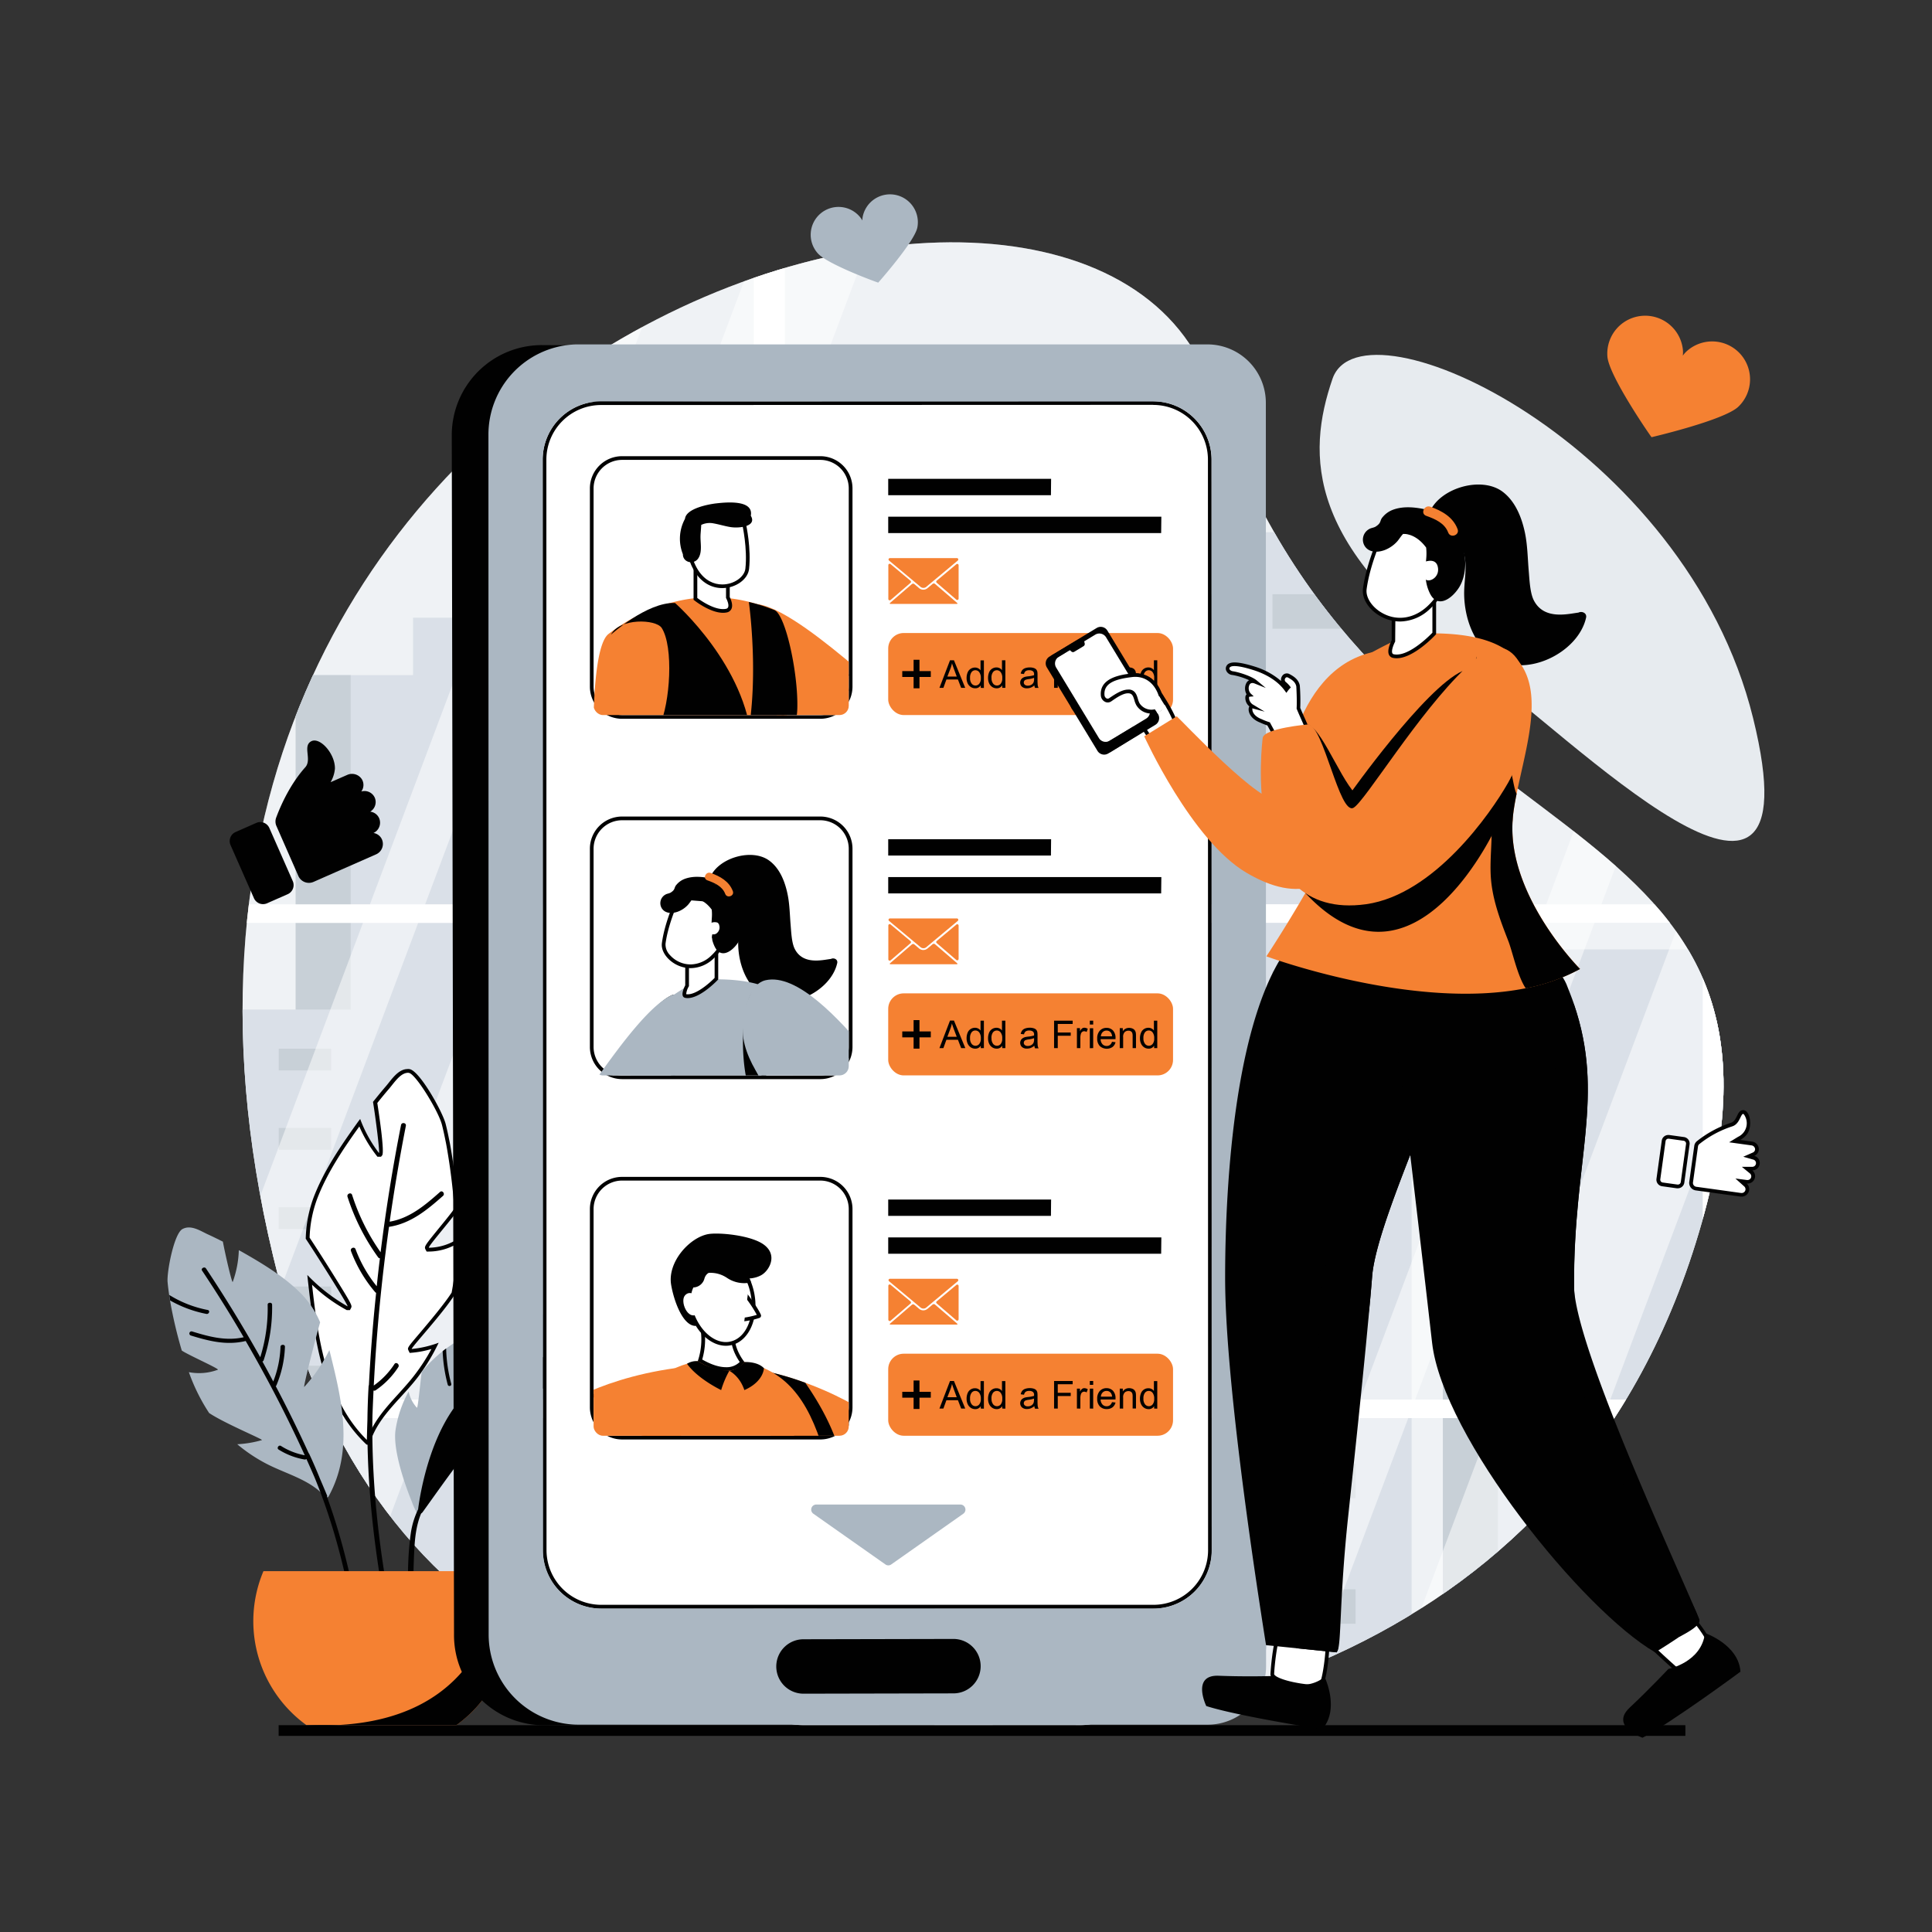 <svg xmlns="http://www.w3.org/2000/svg" data-name="Layer 1" viewBox="0 0 800 800" id="woman-adding-social-media-friends"><rect x="0" y="0" width="800" height="800" fill="#333333" stroke="none"/><defs><clipPath id="a"><path fill="none" d="M380.21 717.76c97.27 3.19 272.32-27.58 324.48-211.57S567.84 364.6 501.88 161.74c-49.17-151.24-487-21-386.5 367.51C159.59 700 295.79 715 380.21 717.76Z"/></clipPath><clipPath id="b"><rect width="105.66" height="105.66" x="245.79" y="190.43" fill="none" data-name="SVGID" rx="3.84"/></clipPath><clipPath id="c"><rect width="105.66" height="105.66" x="245.79" y="339.65" fill="none" data-name="SVGID" rx="3.84"/></clipPath><clipPath id="d"><rect width="105.66" height="105.66" x="245.79" y="488.85" fill="none" data-name="SVGID" rx="3.84"/></clipPath></defs><path fill="#e7ebef" d="M380.21 717.76c97.27 3.19 272.32-27.58 324.48-211.57S567.84 364.6 501.88 161.74c-49.17-151.24-487-21-386.5 367.51C159.59 700 295.79 715 380.21 717.76Z"/><path fill="#e7ebef" d="M611.14 276.58c-70.93-49.51-70.11-88.45-59.38-119.72C563.92 121.41 698 184 725.93 297.39s-77.3 5.35-114.79-20.81Z"/><g clip-path="url(#a)"><path fill="#c6d0db" d="M171.03 279.56v-23.8h39.46V142.04h10.88v113.72h42.51v23.8h22.77v476.82H122.44V279.56h48.59z"/><path fill="#abb7c2" d="M122.44 279.56h22.77v428.93h-22.77z"/><path fill="#c6d0db" d="M204.55 393.14h164.21v363.24H204.55z"/><path fill="#abb7c2" d="M204.55 393.14h22.77v363.24h-22.77zM322.29 408.61h23.56v9.78h-23.56zM282.61 408.61h23.57v9.78h-23.57zM322.29 444.22h23.56V454h-23.56zM282.61 444.22h23.57V454h-23.57zM242.94 444.22h23.56V454h-23.56zM322.29 479.83h23.56v9.78h-23.56zM242.94 479.83h23.56v9.78h-23.56zM282.61 497.64h23.57v9.78h-23.57zM322.29 515.44h23.56v9.78h-23.56zM282.61 533.25h23.57v9.78h-23.57zM322.29 551.05h23.56v9.78h-23.56zM242.94 551.05h23.56v9.78h-23.56zM322.29 583.96h23.56v9.78h-23.56zM282.61 583.96h23.57v9.78h-23.57zM322.29 619.57h23.56v9.78h-23.56zM282.61 619.57h23.57v9.78h-23.57zM242.94 619.57h23.56v9.78h-23.56zM322.29 655.18h23.56v9.78h-23.56zM242.94 655.18h23.56v9.78h-23.56zM282.61 672.98h23.57v9.78h-23.57zM242.94 672.98h23.56v9.78h-23.56zM322.29 690.79h23.56v9.78h-23.56zM282.61 708.59h23.57v9.78h-23.57zM322.29 726.4h23.56v9.78h-23.56zM242.94 726.4h23.56v9.78h-23.56z"/><path fill="#c6d0db" d="M597.46 393.14h164.21v363.24H597.46z"/><path fill="#abb7c2" d="M597.46 393.14h22.77v363.24h-22.77z"/><path fill="#c6d0db" d="M364.19 220.36h220.33v536.02H364.19z"/><path fill="#abb7c2" d="M364.19 220.36h22.77v536.02h-22.77zM526.9 246.04h34.41v14.28H526.9zM468.97 246.04h34.41v14.28h-34.41zM526.9 298.04h34.41v14.28H526.9zM468.97 298.04h34.41v14.28h-34.41zM411.03 298.04h34.41v14.28h-34.41zM526.9 350.04h34.41v14.28H526.9zM411.03 350.04h34.41v14.28h-34.41zM468.97 376.04h34.41v14.28h-34.41zM526.9 402.04h34.41v14.28H526.9zM468.97 428.04h34.41v14.28h-34.41zM526.9 454.04h34.41v14.28H526.9zM411.03 454.04h34.41v14.28h-34.41zM526.9 502.09h34.41v14.28H526.9zM468.97 502.09h34.41v14.28h-34.41zM526.9 554.09h34.41v14.28H526.9zM468.97 554.09h34.41v14.28h-34.41zM411.03 554.09h34.41v14.28h-34.41zM526.9 606.09h34.41v14.28H526.9zM411.03 606.09h34.41v14.28h-34.41zM468.97 632.09h34.41v14.28h-34.41zM411.03 632.09h34.41v14.28h-34.41zM526.9 658.09h34.41v14.28H526.9zM468.97 684.09h34.41v14.28h-34.41zM526.9 710.09h34.41v14.28H526.9zM411.03 710.09h34.41v14.28h-34.41z"/><path fill="#c6d0db" d="M710.6 260.32h215.95v496.06H710.6z"/><path fill="#abb7c2" d="M710.6 260.32h22.32v496.06H710.6zM756.51 332.2h33.73v13.22h-33.73zM756.51 380.33h33.73v13.22h-33.73zM756.51 476.57h33.73v13.22h-33.73zM756.51 569.17h33.73v13.22h-33.73zM756.51 617.29h33.73v13.22h-33.73zM756.51 641.36h33.73v13.22h-33.73zM756.51 713.54h33.73v13.22h-33.73z"/><path fill="#c6d0db" d="M12.72 418.03H151.8v338.35H12.72z"/><path fill="#abb7c2" d="M12.72 418.03h14.37v338.35H12.72zM115.42 434.24h21.72v9.01h-21.72zM78.85 434.24h21.72v9.01H78.85zM115.42 467.06h21.72v9.02h-21.72zM78.85 467.06h21.72v9.02H78.85zM42.28 467.06H64v9.02H42.28zM115.42 499.89h21.72v9.02h-21.72zM42.28 499.89H64v9.02H42.28zM78.85 516.3h21.72v9.02H78.85zM115.42 532.71h21.72v9.02h-21.72zM78.85 549.12h21.72v9.02H78.85zM115.42 565.53h21.72v9.02h-21.72zM42.28 565.53H64v9.02H42.28zM115.42 595.87h21.72v9.02h-21.72zM78.85 595.87h21.72v9.02H78.85zM115.42 628.69h21.72v9.02h-21.72zM78.85 628.69h21.72v9.02H78.85zM42.28 628.69H64v9.02H42.28zM115.42 661.51h21.72v9.02h-21.72zM42.28 661.51H64v9.02H42.28zM78.85 677.93h21.72v9.02H78.85zM42.28 677.93H64v9.02H42.28zM115.42 694.34h21.72v9.02h-21.72zM78.85 710.75h21.72v9.02H78.85zM115.42 727.16h21.72v9.02h-21.72zM42.28 727.16H64v9.02H42.28z"/><path fill="#fff" d="M-74.43 55.9h589.41v672.03H-74.43z" opacity=".35"/><path fill="#fff" d="M128.49 715.8H82.74L327.97 63.59h45.74L128.49 715.8zM47.71 715.8H24.84L270.06 63.59h22.88L47.71 715.8zM320.82 715.8h-22.87l210.24-582.18v46.9L320.82 715.8z" opacity=".5"/><path fill="#fff" d="M518.08 42.6h589.41v672.03H518.08z" opacity=".35"/><path fill="#fff" d="M615.56 715.8h-45.75L815.04 63.59h45.74L615.56 715.8zM534.78 715.8h-22.87L757.14 63.59h22.87L534.78 715.8z" opacity=".5"/><path fill="#fff" d="M1132.07 177.12v-7.69h-21.17V48.21H-80.88v15.38H-68V69h380.1v100.43H-80.88v7.69h392.94v197.35H-80.88v7.69h392.94v197.36H-80.88v7.68h392.94v128.6h-380v4.44h-13V738H1110.9V587.2h21.17v-7.68h-21.17V382.16h21.17v-7.69h-21.17V177.12Zm-610.59 205h183.58v197.4H521.48Zm0-7.69V177.12h183.58v197.35Zm0-205V69h183.58v100.43Zm0 417.77h183.58v128.6H521.55v4.44h-.07ZM718 715.8V587.2h183.53v128.6Zm0-136.28V382.16h183.53v197.36Zm0-205v-197.4h183.53v197.35Zm0-205V69h183.53v100.43ZM325 69h183.54v100.43H325Zm0 108.1h183.54v197.37H325Zm0 205h183.54v197.42H325Zm0 205h183.54v133h-.07v-4.3H325Z"/></g><path fill="#010101" d="M115.38 714.36h582.5v4.43h-582.5z"/><path fill="#fff" d="M152 597.45c-18.19-17.3-21.25-44.45-23.72-66.28 0-.4-.09-.8-.13-1.2a68.57 68.57 0 0 0 15.31 11.64l.18.09h.68l.23-.41c.68-1.28-15.56-26.07-17.23-28.61a51.59 51.59 0 0 1 3-16.22c4.26-11.42 11.75-22.26 18.43-31.52l.06-.09a54 54 0 0 0 7.39 13l.23.3h.77l.25-.28c.83-1-1.85-18.72-2.26-21.43 1.73-2.15 3.4-4.22 5.14-6.22.37-.44.76-.92 1.15-1.42 2-2.53 4.29-5.39 7.21-5.39a3.74 3.74 0 0 1 .66.05c3.62.51 13.16 17.28 14.36 22.14.52 2.09 1 4.23 1.41 6.37.19.85.35 1.7.5 2.54a254 254 0 0 1 3.23 26.09c-.24.38-.48.75-.76 1.12-1.4 1.91-3.58 4.58-5.69 7.16-5.75 7-5.92 7.39-5.6 8.08l.21.44h.54a22.62 22.62 0 0 0 12-3.56 105.45 105.45 0 0 1-1.89 21.8c-2.84 4.48-8.8 11.49-13.16 16.62-5.05 5.94-5 6-4.74 6.61l.21.44h.52a43 43 0 0 0 9.61-2 82.87 82.87 0 0 1-7.56 12.07c-2.16 2.87-4.67 5.62-7.09 8.27-5.14 5.64-10.46 11.47-13 19l-.45.16v.47Z"/><path fill="#010101" d="M168.75 444.21a3.75 3.75 0 0 1 .56.05c2.83.4 12.35 16 13.71 21.57.49 1.93.95 4 1.42 6.36.19.87.35 1.76.53 2.74a253.39 253.39 0 0 1 3.16 25.51c-.19.29-.38.58-.6.87-1.39 1.89-3.56 4.55-5.67 7.13-6 7.38-6.25 7.71-5.69 8.89l.49.91h1a23.06 23.06 0 0 0 11.18-3 103.69 103.69 0 0 1-1.83 20c-3 4.69-9 11.8-13 16.54-5.37 6.31-5.37 6.31-4.86 7.43l.49 1 1.07-.09a40.37 40.37 0 0 0 7.94-1.53 80.67 80.67 0 0 1-6.71 10.41c-2.14 2.85-4.63 5.58-7 8.22-5.1 5.6-10.38 11.38-13 18.95h-.1c-17.08-16.88-20.23-42.94-22.63-64.19a66.44 66.44 0 0 0 14 10.3l.37.2h1.32l.43-.81c.53-1 .6-1.11-6.43-12.43-3.64-5.86-7.89-12.51-10.7-16.76a50.68 50.68 0 0 1 3-15.73c4.07-10.91 11.13-21.31 17.59-30.31a54.59 54.59 0 0 0 7 11.9l.49.63h1.49l.46-.54c1.14-1.35-1.45-18.1-2-21.71 1.6-2 3.24-4 4.92-5.95.38-.44.76-.93 1.16-1.43 1.91-2.39 4.06-5.1 6.61-5.11Zm0-1.53c-3.91 0-6.66 4.41-8.93 7.08-1.84 2.12-3.6 4.31-5.37 6.51 1.12 6.69 2.91 21.16 2.46 21.16a53.89 53.89 0 0 1-7.77-14.09c-.29.4-.62.79-.9 1.19-7 9.76-14.3 20.37-18.53 31.7a52.9 52.9 0 0 0-3.11 16.7c5.9 8.89 17.87 28 17.32 28a72.55 72.55 0 0 1-16.66-13c.1 1.12.22 2.21.35 3.33 2.66 23.51 5.89 49.59 24 66.76a.75.75 0 0 0 .5.22.89.89 0 0 0 .81-.8.67.67 0 0 0 .42-.48c3.64-10.94 13.21-18.11 19.94-27.07a83.08 83.08 0 0 0 8.36-13.89 44.67 44.67 0 0 1-11.12 2.59c-.85 0 12.94-14.74 17.92-22.77a108.72 108.72 0 0 0 1.89-23.35 22.35 22.35 0 0 1-12.69 4.19c-.86 0 7.64-9.7 11.16-14.48.34-.45.63-.92.93-1.38a258.93 258.93 0 0 0-3.22-26.19c-.17-.92-.34-1.87-.55-2.79-.42-2.16-.89-4.3-1.42-6.4-1.21-4.92-10.78-22.13-15-22.72a5.35 5.35 0 0 0-.79-.06Z"/><path fill="#010101" d="M161.13 508c8.92-1.35 15.74-7 22.29-12.8 1-.86-.24-2.51-1.22-1.63-6.14 5.44-12.53 10.89-20.85 12.3q2.84-19.92 6.71-39.69c.26-1.29-1.77-1.6-2-.32q-5.17 26.19-8.46 52.67a87.53 87.53 0 0 1-11.8-23.74c-.41-1.25-2.3-.48-1.9.77a89.47 89.47 0 0 0 12.67 25.06.89.89 0 0 0 .74.4q-.71 5.79-1.31 11.59a55 55 0 0 1-8.77-15.34c-.45-1.23-2.35-.47-1.9.76a56.85 56.85 0 0 0 10 17 1 1 0 0 0 .42.3q-2 19.07-3 38.24a.94.94 0 0 0-.12.43c-.28 4.68-.43 9.35-.49 14-.1 3.05-.19 6.09-.25 9.14a.78.78 0 0 0 .3.69c.52 28.78 4.79 57.24 10.84 85.41l2-.47c-6.84-31.83-11.39-64-10.8-96.66.13-3.44.27-6.88.44-10.32a.94.94 0 0 0 .9-.12 33.78 33.78 0 0 0 9.35-9.56c.71-1.09-.88-2.38-1.6-1.27a32.56 32.56 0 0 1-8.55 8.88q1.71-33 6.31-65.73s.02.06.05.01Z"/><path fill="#abb7c2" d="M90.21 567.18a22.3 22.3 0 0 1-12 1 77.57 77.57 0 0 0 8.39 16.92c6.58 4.4 22.66 11 21.84 11.22a45.52 45.52 0 0 1-10.2 1.71 65.71 65.71 0 0 0 11.22 7.62c8.32 4.53 18.54 6.76 24.82 13.79a.59.59 0 0 0 .49.22.73.73 0 0 0 1.28 0c10.38-18.84 5.55-39.5 1-58-.22-.88-.43-1.74-.67-2.62A65.48 65.48 0 0 1 126 574.28c-.6.65 4.09-18 6.56-26.74A38.09 38.09 0 0 0 125 536c-6.89-7.12-16.14-12.71-25-17.73-.36-.21-.75-.39-1.11-.6a42.25 42.25 0 0 1-2.52 13.15c-.27.76-3.06-11.15-4.08-16.68-2.14-1.07-4.28-2.14-6.45-3.12-2.88-1.35-6.81-4-10.31-2.08s-6.53 17.9-6.13 22c.16 1.75.39 3.52.65 5.28.09.76.22 1.53.35 2.28a186.45 186.45 0 0 0 4.87 20.73c.39.25.78.51 1.2.73 4.42 2.44 14.47 6.93 13.74 7.22Z"/><path fill="#010101" d="M151 687.54c-3-23.15-7.68-45.94-15.59-67.74a.64.64 0 0 0 0-.61q-1.41-3.41-2.87-6.78-2.1-5.24-4.49-10.37a.72.72 0 0 0-.22-.29q-6.42-14.07-13.64-27.75a1 1 0 0 0 .27-.36 45 45 0 0 0 3.53-16c0-1.08-1.8-1-1.84 0a43.2 43.2 0 0 1-3 14.41q-2.2-4.15-4.48-8.28a.83.83 0 0 0 .51-.55 69 69 0 0 0 3.49-23c0-1.07-1.86-1-1.84 0a67.49 67.49 0 0 1-3.06 21.78q-10.5-18.78-22.49-36.78c-.59-.89-2.22 0-1.62.9q9.06 13.56 17.24 27.61c-7.49 1.67-14.5-.31-21.31-2.39A.86.86 0 0 0 79 553c7.26 2.22 14.69 4.21 22.67 2.29h.07q13.4 23.07 24.46 47.31a27.87 27.87 0 0 1-9.85-3.86c-.93-.59-1.91.9-1 1.48a29.46 29.46 0 0 0 10.73 4.12 1 1 0 0 0 .8-.21c1.14 2.52 2.26 5.06 3.36 7.6 10 24.32 15.49 50 18.92 76.19Z"/><path fill="#010101" d="M86 542.43a46.81 46.81 0 0 1-15.9-6.21c.09.76.22 1.53.35 2.28a49.41 49.41 0 0 0 15 5.56c1.12.21 1.67-1.41.55-1.63Z"/><path fill="#abb7c2" d="M258.45 557.75c-.1 7.36-17.12 10.92-22.52 12.91-12 4.43-23.63 8.9-32.47 18.52-10.42 11.34-19.41 24.43-28.41 36.93a2.07 2.07 0 0 1-2.12.91 33.52 33.52 0 0 1-2.47-5.37c-3.1-7.64-7.85-21.62-6.67-29.59a48.15 48.15 0 0 1 5.42-15.88 14.17 14.17 0 0 0 3.41 6.72c.42.44 1.35-10 2-14.8.79-1 1.58-1.9 2.43-2.81a52.37 52.37 0 0 1 6.28-5.79c.48-.38 1-.76 1.45-1.12a66.13 66.13 0 0 1 5.73-3.8c.52-.31 1.05-.61 1.6-.92 1.85-1 3.76-2 5.72-2.83a38.73 38.73 0 0 0 3.17 10.48c.33.7 1.13-8.28 1.25-12.25 1.85-.7 3.73-1.28 5.65-1.83a29.91 29.91 0 0 0 2.34 6.78c.27.51 2.8-5.57 3.71-8.24a73.77 73.77 0 0 1 18.23-1.43c.51 0 1 0 1.54.09 1.64.12 3.25.3 4.84.55 5.86.91 19.67 4.62 19.94 12.54a.89.89 0 0 1-.05.23Z"/><path fill="#010101" d="M193 577.08c-14.45 14.26-18.94 40.47-19.87 47.91a34.05 34.05 0 0 0-3 9.68c-1.72 11.76-1.21 24.17-.92 36 .1 3.9.27 7.79.48 11.68l2-.37c-.13-2.46-.25-4.91-.33-7.37-.36-10.61-.35-21.25.14-31.85.25-5.48.76-11 2.88-16.07a2.25 2.25 0 0 0 .64-.6c9-12.5 18-25.59 28.41-36.93 8.84-9.62 20.51-14.09 32.47-18.52 5.4-2 22.41-5.55 22.52-12.91-22.64 2.66-48.78 2.93-65.42 19.35ZM192.38 570.08a47.44 47.44 0 0 1-.31-16.42c-.55.31-1.08.61-1.6.92a48.4 48.4 0 0 0 .45 15.83c.19.95 1.63.59 1.46-.33ZM186.85 573a62 62 0 0 1-2.11-14.63c-.49.36-1 .74-1.45 1.12a63.4 63.4 0 0 0 2.1 13.86c.25.92 1.71.65 1.46-.35Z"/><path fill="#f58132" d="M211 671.29a53 53 0 0 1-21.94 43h-62.23a53.12 53.12 0 0 1-20.67-54.55 52 52 0 0 1 2.93-9.15h97.74a52 52 0 0 1 2.93 9.15 53.07 53.07 0 0 1 1.24 11.55Z"/><path fill="#010101" d="M211 671.29a53 53 0 0 1-21.94 43h-62.23c81.34 4 80-63.7 80-63.7a52 52 0 0 1 2.93 9.15 53.07 53.07 0 0 1 1.24 11.55Z"/><path fill="#fff" d="M248.9 665.31a23.44 23.44 0 0 1-23.36-23.38l-.06-451.58A23.41 23.41 0 0 1 248.86 167l228.71-.06A23.42 23.42 0 0 1 501 190.32V641.9a23.39 23.39 0 0 1-23.35 23.38Z"/><path fill="#010101" d="M477.57 167.67a22.65 22.65 0 0 1 22.61 22.65l.06 451.58a22.63 22.63 0 0 1-22.58 22.62H248.9a22.68 22.68 0 0 1-22.6-22.62l-.06-451.58a22.64 22.64 0 0 1 22.62-22.61l228.71-.07Zm0-1.53-228.71.06a24.13 24.13 0 0 0-24.15 24.15l.06 451.58a24.18 24.18 0 0 0 24.13 24.15h228.71a24.13 24.13 0 0 0 24.12-24.15l-.06-451.58a24.19 24.19 0 0 0-24.15-24.18Z"/><path fill="#010101" d="m224.27 142.9 169.36 1 .05 22-85.77.17-61.14.34a37.3 37.3 0 0 0-37.22 37.37l.79 425.32a37.29 37.29 0 0 0 37.37 37.22l146.91.31.1 46.17-169.37 1.6A37.31 37.31 0 0 1 188 677.13l-.93-496.86a37.29 37.29 0 0 1 37.2-37.37Z"/><path fill="#abb7c2" d="m202.25 180 .09 496.84a37.31 37.31 0 0 0 34.78 37.23c.84.07 1.7.08 2.54.08H500.1a24.17 24.17 0 0 0 24.15-24.16l-.09-523.14A24.19 24.19 0 0 0 500 142.61H239.59c-.87 0-1.74 0-2.58.08A37.34 37.34 0 0 0 202.25 180Zm22.46 10.38a24.15 24.15 0 0 1 24.16-24.17h228.69a24.16 24.16 0 0 1 24.15 24.16l.08 451.58a24.17 24.17 0 0 1-24.15 24.17L249 666.1a24.19 24.19 0 0 1-24.18-24.18Z"/><path fill="#010101" d="m332.73 701.32 62.09-.13a11.26 11.26 0 0 0 11.25-11.29 11.28 11.28 0 0 0-11.29-11.25l-62.09.13a11.27 11.27 0 0 0-11.25 11.29 11.27 11.27 0 0 0 11.29 11.25Z"/><rect width="107.19" height="107.2" x="245.03" y="189.67" fill="#fff" rx="12.55"/><path fill="#010101" d="M339.67 190.43a11.82 11.82 0 0 1 11.78 11.79v82.09a11.82 11.82 0 0 1-11.78 11.79h-82.09a11.83 11.83 0 0 1-11.79-11.79v-82.09a11.83 11.83 0 0 1 11.79-11.79Zm0-1.53h-82.09a13.33 13.33 0 0 0-13.32 13.32v82.09a13.33 13.33 0 0 0 13.32 13.32h82.09A13.33 13.33 0 0 0 353 284.31v-82.09a13.33 13.33 0 0 0-13.32-13.32Z"/><g clip-path="url(#b)"><path fill="#fff" d="M370.31 321.73c-.83 0-1.64 0-2.44-.06s-1.8-.08-2.67-.17c-1.47-.15-2.84-.33-4.2-.55-2-.37-3.72-.77-5.3-1.21-.22-.08-.38-.12-.53-.16l-.31-.09c-7.58-2.21-11.41-4.22-15.16-8a41.84 41.84 0 0 1-6-7.28c-2.51-2.13-25.84-22.55-24.11-29.28a3 3 0 0 1 2.57-2.17 28.66 28.66 0 0 1 5.85-.55c9.92 0 24.57 3.81 40.17 10.46l.31.15c.5.18 1.1.44 1.69.69l2.35 1c6.71 2.9 13.66 5.9 15.4 5.9 1.31-1.22 3.74-17.46 5.19-27.16.75-4.95 1.39-9.26 1.87-11.74-1.74-1.77-5.18-7.48-5.28-7.73-.78-2-.11-3.7.73-5.26a2 2 0 0 1 1.79-1.11 2.43 2.43 0 0 1 1.87.94l.11.17a25 25 0 0 1 4.47-8.69c2.93-3.75 5.12-5.7 6.68-6a2.45 2.45 0 0 1 .46 0 2 2 0 0 1 1.93 1.26 2.67 2.67 0 0 1-.88 2.87 23.14 23.14 0 0 0-3.52 4.4 3.11 3.11 0 0 1 2.33 1.29 4.27 4.27 0 0 1 .93 2.25 2.09 2.09 0 0 1 1.12.9 4.18 4.18 0 0 1 .44 3.07 2.35 2.35 0 0 1 .91 1c.64 1.23.74 3.4-.92 5.78a20.55 20.55 0 0 1-1.61 2.38c6.33 13.37 12.88 59 1.53 65.24a57.75 57.75 0 0 1-27.78 7.47Z"/><path fill="#010101" d="M395.83 224.59c1.37 0 1.83 1.61.53 2.79-1.6 1.46-4.22 4.92-4.77 6.85a2.12 2.12 0 0 1 1.73-1.11c1.49 0 2.84 2 2.49 3.58a.75.75 0 0 1 .38-.1c1 0 1.87 2 .94 4a.47.47 0 0 1 .35-.17c.91 0 2.32 2.53.06 5.77a17.29 17.29 0 0 1-1.89 2.7c6.57 13.1 12.69 58.89 2.07 64.69a56.75 56.75 0 0 1-27.41 7.41h-2.4c-.79 0-1.78-.08-2.63-.17-1.45-.15-2.81-.33-4.16-.55-1.85-.35-3.58-.73-5.22-1.19-.27-.1-.56-.16-.81-.24-7.22-2.1-11-4-14.85-7.79a41.35 41.35 0 0 1-5.88-7.14s-32.46-28.08-22-30.3A27.74 27.74 0 0 1 318 273c10.83 0 26.17 4.56 39.87 10.4l.19.08c.92.36 1.75.73 2.6 1.09.52.22 1.07.43 1.55.64 7.86 3.4 13.88 6 15.71 6h.18c2.36-.35 6.11-32.06 7.72-39.92-1.36-1.05-5.29-7.47-5.41-7.76-.66-1.65-.1-3.13.69-4.6a1.23 1.23 0 0 1 1.12-.7 1.57 1.57 0 0 1 1.52 1.91 10.27 10.27 0 0 0-.35 1.91 9.32 9.32 0 0 1 1 .3c.1-4.32 2.22-8.62 4.85-12 1.27-1.62 4.31-5.37 6.21-5.69a1.84 1.84 0 0 1 .33 0Zm0-1.54a4 4 0 0 0-.59 0c-1.12.19-3.08 1.05-7.16 6.26a26.38 26.38 0 0 0-4.24 7.74 3 3 0 0 0-1.6-.46 2.78 2.78 0 0 0-2.47 1.52c-.88 1.64-1.67 3.63-.77 5.89a58.3 58.3 0 0 0 5.18 7.69c-.48 2.55-1.1 6.68-1.81 11.4-1.33 8.89-3.51 23.47-4.9 26.46-2.19-.43-9-3.38-14.63-5.79l-.86-.36-.7-.29-.75-.32c-.57-.25-1.14-.49-1.75-.73l-.17-.07h-.1c-15.69-6.69-30.44-10.53-40.47-10.53a28.71 28.71 0 0 0-6 .57 3.76 3.76 0 0 0-3.16 2.73c-1.75 6.79 17.94 24.54 24.33 30.08a43.72 43.72 0 0 0 6 7.22c3.84 3.86 7.75 5.92 15.49 8.17l.31.09.39.12c1.73.49 3.48.88 5.48 1.26 1.39.23 2.78.41 4.28.57.89.09 1.82.14 2.74.17s1.61.06 2.45.06a58.57 58.57 0 0 0 28.14-7.56c11.82-6.46 5.52-51.45-1-65.82a24.42 24.42 0 0 0 1.4-2.12c2.29-3.27 1.28-5.8.92-6.5a3.47 3.47 0 0 0-.76-1 4.79 4.79 0 0 0-.62-3.13 3.11 3.11 0 0 0-1.08-1 5.17 5.17 0 0 0-1-2.19 4.29 4.29 0 0 0-1.69-1.31 20.77 20.77 0 0 1 2.79-3.33 3.43 3.43 0 0 0 1.08-3.72 2.75 2.75 0 0 0-2.64-1.75Z"/><path fill="#010101" d="M382.09 285c.67 1.65 1.78 4.21 1.77 6a4.77 4.77 0 0 1-2.48 4.45 11.5 11.5 0 0 1-7.27.32c-25.28-6-29.64-17.2-29.25-17.9.91.35 15 6.36 15.82 6.72.52.22 1.07.43 1.55.64 8.15 3.52 14.34 6.26 15.89 6s2.11-10.8 3.97-6.23Z"/><path fill="#f58132" d="M318.2 276.79c3.25 7.87 6.41 14.38 6.41 14.38s-6.22 7.81-4.1 12.85c1 2.47 3.62 4.55 6.89 6.51 4.5 2.73 10.27 5.26 15 8.4 14.53-10.94 17-30 12.42-42.12-12.95-10.9-30-24.66-40.46-26.54-6.44-1.16-1.22 14.28 3.84 26.52Z"/><path fill="#f58132" d="M336.56 360.63c0 3.62-79.94 21.64-87.95 20.12-3.28-.61-5.38-1.49-5.88-2.54-1.55-3.34 3.79-35.77 3.15-57.35-.12-4.18-.21-8.42-.21-12.57-.12-21.69 1.4-42 6.31-45.78 1.12-.88 2.4-1.78 3.83-2.75a72.55 72.55 0 0 1 7.43-4.44 70 70 0 0 1 15.29-5.91 63.49 63.49 0 0 1 30.52-.46 63.43 63.43 0 0 1 8.42 2.52c.67.23 1.34.5 2 .76 9.59 3.86 8.22 24.73 6.67 42.24-.7 8.13-1.43 15.53-1.14 20.14a37.64 37.64 0 0 0 .59 4.62c2.23 12.92 9.41 32.02 10.97 41.4Z"/><path fill="#fff" d="M299.4 253c-4.95 0-10.89-4.58-11.14-4.78L288 248v-15.87l13.44 5.57v9.7c.39.76 1.42 3 .77 4.4a1.84 1.84 0 0 1-1.39 1 7 7 0 0 1-1.42.2Z"/><path fill="#010101" d="m288.73 233.28 11.9 4.93v9.38s2.22 4.07 0 4.51a6.25 6.25 0 0 1-1.23.11c-4.75 0-10.67-4.61-10.67-4.61v-14.32Zm-1.54-2.3v17.37l.59.46c.26.2 6.41 4.94 11.62 4.94a7.56 7.56 0 0 0 1.53-.15 2.64 2.64 0 0 0 1.94-1.47c.74-1.6-.18-3.86-.7-4.91v-10l-.95-.4-11.9-4.93-2.13-.88Z"/><path fill="#fff" d="M299 242.76c-4.25 0-8-2.2-10.57-6.18-6.7-10.37-1.43-22.1-1.21-22.6l.25-.53 20.53 3.32.11.51c.09.4 2.15 9.9 1.24 18.24-.42 3.92-5.15 7.24-10.35 7.24Z"/><path fill="#010101" d="m288 214.3 19.42 3.15s2.14 9.68 1.23 18c-.38 3.44-4.72 6.56-9.57 6.56-3.47 0-7.2-1.6-9.93-5.83C282.56 226 288 214.3 288 214.3Zm-.91-1.7-.48 1.06c-.24.51-5.67 12.61 1.25 23.33 2.72 4.21 6.7 6.53 11.22 6.53 5.54 0 10.62-3.62 11.09-7.92.93-8.46-1.16-18.08-1.25-18.49l-.22-1-1-.17-19.43-3.14-1.27-.2ZM239 384c1.93 1.17 57-7.31 57-7.31 3.8-12.36 15.66-63.75 15.34-68.8-2.1-32.16-31.82-58.21-31.82-58.21-11.66-.44-26.54 13.13-26.54 13.13 3.6-7 18.56-6.47 21-2.82 5 7.72 3.59 31.16-1 40.93-13.24 28.22-26.14 29.8-26.14 29.8Z"/><path fill="#010101" d="M305.33 320.26C303.64 324.51 326.9 369 326.9 369s16.42-3.21 16.8-3.51c0 0-7-18.45-12.13-31.58-1-2.54-2-5-2.75-7.34l-.06-.17a65.36 65.36 0 0 1-2.1-6.84 13.72 13.72 0 0 1-.59-4.62c-.29-4.62 3.85-13.37 4.08-21.53.41-14.67-4.91-39.22-9.6-40.85-.48-.17-.94-.36-1.41-.53-.23-.09-.44-.15-.64-.24a62.9 62.9 0 0 0-8.42-2.51s6.22 43.43-4.75 70.98ZM310.89 213.56c1.29-6.83-10.61-5.55-14.43-5.11-2.77.32-12.36 2-12.82 6.38a17.27 17.27 0 0 0-.86 14.68 3.12 3.12 0 0 0 1.58 2.82 3.59 3.59 0 0 0 4.95-1.41c1.53-2.6.65-6.27.76-9.13 0-.52.19-2.56.3-4.44a8.12 8.12 0 0 1 5.18-.61c2.35.42 4.64 1.15 7 1.52 3.79.58 10.97-.35 8.34-4.7Z"/></g><rect width="117.94" height="33.97" x="367.79" y="262.12" fill="#f58132" rx="6.41"/><path fill="#010101" d="M385.42 277.88h-4.68v-4.68h-2.44v4.68h-4.69v2.45h4.69v4.68h2.44v-4.68h4.68v-2.45zM389 284.83l4.38-11.42h1.63l4.67 11.42H398l-1.34-3.46h-4.77l-1.25 3.46Zm3.29-4.69h3.87L395 277c-.36-1-.62-1.75-.8-2.37a14.19 14.19 0 0 1-.62 2.18ZM406.11 284.83v-1.05a2.56 2.56 0 0 1-2.31 1.22 3.26 3.26 0 0 1-1.82-.54 3.55 3.55 0 0 1-1.28-1.46 5.17 5.17 0 0 1-.46-2.25 6 6 0 0 1 .41-2.24 3.25 3.25 0 0 1 3.08-2.09 2.77 2.77 0 0 1 1.34.32 2.71 2.71 0 0 1 .95.82v-4.1h1.39v11.42Zm-4.43-4.13a3.6 3.6 0 0 0 .67 2.38 2 2 0 0 0 1.58.78 2 2 0 0 0 1.56-.75 3.44 3.44 0 0 0 .65-2.29 3.86 3.86 0 0 0-.66-2.49 2 2 0 0 0-1.61-.8 1.94 1.94 0 0 0-1.56.77 3.75 3.75 0 0 0-.63 2.4ZM415 284.83v-1.05a2.59 2.59 0 0 1-2.32 1.23 3.25 3.25 0 0 1-1.81-.54 3.57 3.57 0 0 1-1.29-1.52 5.32 5.32 0 0 1-.45-2.25 6 6 0 0 1 .41-2.24 3.21 3.21 0 0 1 1.24-1.55 3.28 3.28 0 0 1 1.84-.54 2.78 2.78 0 0 1 2.28 1.14v-4.1h1.4v11.42Zm-4.43-4.13a3.6 3.6 0 0 0 .67 2.38 2 2 0 0 0 1.58.78 2 2 0 0 0 1.56-.75 3.44 3.44 0 0 0 .64-2.29 3.86 3.86 0 0 0-.65-2.49 2 2 0 0 0-1.61-.8 2 2 0 0 0-1.57.77 3.81 3.81 0 0 0-.64 2.4ZM428.31 283.81a5.2 5.2 0 0 1-1.5.93 4.39 4.39 0 0 1-1.55.27 3 3 0 0 1-2.09-.66 2.18 2.18 0 0 1-.73-1.7 2.21 2.21 0 0 1 .28-1.11 2.26 2.26 0 0 1 .72-.81 3.59 3.59 0 0 1 1-.46 11 11 0 0 1 1.24-.21 12.37 12.37 0 0 0 2.5-.48v-.36a1.52 1.52 0 0 0-.4-1.21 2.32 2.32 0 0 0-1.59-.48 2.53 2.53 0 0 0-1.47.35 2.13 2.13 0 0 0-.69 1.23l-1.37-.19a3.51 3.51 0 0 1 .61-1.42 2.78 2.78 0 0 1 1.24-.84 5.67 5.67 0 0 1 1.88-.29 5.09 5.09 0 0 1 1.72.25 2.27 2.27 0 0 1 1 .63 2.15 2.15 0 0 1 .44.95 8.83 8.83 0 0 1 .07 1.3v1.86a19.87 19.87 0 0 0 .09 2.48 3.35 3.35 0 0 0 .35 1h-1.46a2.83 2.83 0 0 1-.29-1.03Zm-.12-3.13a10.4 10.4 0 0 1-2.29.53 5.41 5.41 0 0 0-1.22.28 1.17 1.17 0 0 0-.55.45 1.22 1.22 0 0 0-.2.67 1.21 1.21 0 0 0 .43.93 1.8 1.8 0 0 0 1.24.38 2.85 2.85 0 0 0 1.44-.36 2.18 2.18 0 0 0 .93-1 3.37 3.37 0 0 0 .22-1.4ZM436.47 284.83v-11.42h7.7v1.35H438v3.54h5.36v1.34H438v5.19ZM445.93 284.83v-8.27h1.27v1.25a3.4 3.4 0 0 1 .89-1.16 1.59 1.59 0 0 1 .89-.28 2.71 2.71 0 0 1 1.45.46l-.49 1.29a2 2 0 0 0-1-.3 1.3 1.3 0 0 0-.83.28 1.49 1.49 0 0 0-.52.76 5.37 5.37 0 0 0-.24 1.64v4.33ZM451.27 275v-1.62h1.4V275Zm0 9.8v-8.27h1.4v8.27ZM460.46 282.17l1.45.17a3.55 3.55 0 0 1-1.27 2 3.86 3.86 0 0 1-2.36.69 3.8 3.8 0 0 1-2.88-1.11 4.38 4.38 0 0 1-1.07-3.14 4.52 4.52 0 0 1 1.08-3.23 3.64 3.64 0 0 1 2.79-1.16 3.55 3.55 0 0 1 2.71 1.13 4.48 4.48 0 0 1 1 3.18v.37h-6.17a3.18 3.18 0 0 0 .77 2.09 2.3 2.3 0 0 0 1.73.72 2.15 2.15 0 0 0 1.32-.4 2.69 2.69 0 0 0 .9-1.31Zm-4.6-2.27h4.62a2.74 2.74 0 0 0-.53-1.56 2.16 2.16 0 0 0-1.74-.81 2.22 2.22 0 0 0-1.62.64 2.57 2.57 0 0 0-.73 1.73ZM463.67 284.83v-8.27h1.26v1.18a3 3 0 0 1 2.63-1.37 3.47 3.47 0 0 1 1.38.27 2.16 2.16 0 0 1 .93.71 2.6 2.6 0 0 1 .44 1 8.21 8.21 0 0 1 .08 1.36v5.09H469v-5a3.75 3.75 0 0 0-.16-1.28 1.36 1.36 0 0 0-.58-.68 1.81 1.81 0 0 0-1-.25 2.26 2.26 0 0 0-1.54.57 2.8 2.8 0 0 0-.65 2.15v4.52ZM477.9 284.83v-1.05a2.56 2.56 0 0 1-2.31 1.23 3.29 3.29 0 0 1-1.82-.54 3.55 3.55 0 0 1-1.28-1.52 5.17 5.17 0 0 1-.46-2.25 5.77 5.77 0 0 1 .42-2.24 3.2 3.2 0 0 1 1.23-1.55 3.31 3.31 0 0 1 1.85-.54 2.75 2.75 0 0 1 1.33.32 2.71 2.71 0 0 1 .95.82v-4.1h1.39v11.42Zm-4.43-4.13a3.6 3.6 0 0 0 .67 2.38 2 2 0 0 0 1.58.78 2 2 0 0 0 1.56-.75 3.44 3.44 0 0 0 .65-2.29 3.86 3.86 0 0 0-.66-2.49 2 2 0 0 0-1.61-.8 2 2 0 0 0-1.56.77 3.75 3.75 0 0 0-.63 2.4ZM367.79 198.28v6.77h67.38l.07-6.77h-67.45zM367.79 213.96v6.77h113.02l.08-6.77h-113.1z"/><path fill="#f58132" d="m381.17 243-13.05-10.9a.57.57 0 0 1 .33-1h27.83a.57.57 0 0 1 .33 1l-12.93 10.79a1.84 1.84 0 0 1-2.51.11ZM377 241.37l-8.22 7.08a.57.57 0 0 1-.94-.43v-14a.56.56 0 0 1 .93-.43l8.22 6.86a.58.58 0 0 1 .01.92Z"/><path fill="#f58132" d="M396.46 249.93c0 .08-.12.13-.26.14h-27.49c-.14 0-.24-.06-.26-.14s0-.18.13-.3l.13-.11 8.89-7.67a.8.8 0 0 1 1 0l2 1.7a2.68 2.68 0 0 0 3.45 0l2.12-1.77a.79.79 0 0 1 1 0l9 7.74.13.11c.14.12.19.22.16.3ZM396.94 234.07v13.8a.57.57 0 0 1-.94.43l-8.13-7a.56.56 0 0 1 0-.86l8.13-6.79a.56.56 0 0 1 .94.42Z"/><rect width="107.19" height="107.19" x="245.03" y="338.88" fill="#fff" rx="12.55"/><path fill="#010101" d="M339.67 339.65a11.81 11.81 0 0 1 11.78 11.78v82.09a11.82 11.82 0 0 1-11.78 11.79h-82.09a11.83 11.83 0 0 1-11.79-11.79v-82.09a11.82 11.82 0 0 1 11.79-11.78Zm0-1.54h-82.09a13.33 13.33 0 0 0-13.32 13.32v82.09a13.33 13.33 0 0 0 13.32 13.32h82.09A13.33 13.33 0 0 0 353 433.52v-82.09a13.33 13.33 0 0 0-13.32-13.32Z"/><g clip-path="url(#c)"><path fill="#010101" d="M344.08 397.07c-3.52.43-11.59 2.59-15-4.16-1.28-2.52-1.45-7-1.7-9.94-.36-4.25-.39-8.54-1.27-12.73-1.07-5.16-3.21-10.71-7.64-13.92-7-5.09-20.37-1.27-24.12 6.34a1.54 1.54 0 0 0 .37 1.9 1.59 1.59 0 0 0 .22.4c4.28 5 9.26 5.17 10.9 13.33.84 4.2-.26 8.61-.17 12.85.16 7.75 3.11 16.35 9.75 20.93 10.65 7.36 28.6-1.35 31.26-13.29.32-1.56-1.4-2.31-2.6-1.71Z"/><path fill="#fff" d="M237.93 500.68c-2.51 0-10.1-3.51-11.6-5.37-6.63-8.1 9.64-22.72 9.81-22.87s6.07-9.25 8.38-13.16c1-1.75 2.22-3.79 3.46-6 .4-.67 1.56-2.69 1.56-2.69.14-.2.7-1.18.7-1.18 6.05-10.46 18.65-32.21 28.12-36.6a1.94 1.94 0 0 1 .8-.21 1 1 0 0 1 .84.45c3.42 4.18-.6 28.75-2.44 37.87a42 42 0 0 1-.39 8.57 34.76 34.76 0 0 1-6.55 16.07 33.71 33.71 0 0 1-2.77 3.25c-1.14 1.18-2.36 2.6-3.69 4.15-5.73 6.69-13.58 15.85-26 17.66Z"/><path fill="#010101" d="M279.16 413.41s.11 0 .25.17c2.87 3.5-.08 24.69-2.61 37.23v.45a38 38 0 0 1-.37 8.16 34 34 0 0 1-6.43 15.73 31.07 31.07 0 0 1-2.71 3.17c-1.16 1.2-2.39 2.64-3.7 4.17-5.66 6.6-13.4 15.65-25.66 17.42-2.25 0-9.66-3.42-11-5.08-5.12-6.26 5.28-17.87 9.71-21.82l.16-.13.11-.17c.24-.37 6-9.12 8.26-13 1.08-1.79 2.28-3.87 3.54-6.08.33-.55.66-1.13 1-1.73l.45-.79c.16-.25.31-.51.46-.77l.28-.48c6-10.39 18.53-32 27.77-36.29a1.13 1.13 0 0 1 .48-.13Zm0-1.54a2.67 2.67 0 0 0-1.12.28c-9 4.19-20.25 22.74-28.46 36.91-.25.4-.46.81-.7 1.19-.52.89-1 1.75-1.49 2.56-1.27 2.22-2.46 4.29-3.53 6.08-2.33 3.94-8.23 13-8.23 13s-17.07 15.11-9.89 23.91c1.65 2 9.49 5.65 12.19 5.65a1.72 1.72 0 0 0 .34 0c15.58-2.27 24-15.69 30.13-22a31.77 31.77 0 0 0 2.83-3.32 35.65 35.65 0 0 0 6.7-16.42 38.74 38.74 0 0 0 .38-8.53s7.91-39.24.85-39.24Z"/><path fill="#010101" d="M230.82 490.48c1.72 2.13 3.74 3.29 6.07 2.94 15.58-2.26 25.38-7.7 31.51-14a6.52 6.52 0 0 0 0-.78c-.09-6.7-6.7-12.4-10.29-17.42-1.84-2.59-5.38-8.47-9.26-10.93-.52.89-1 1.75-1.49 2.56-1.27 2.22-2.46 4.29-3.53 6.08a25.85 25.85 0 0 0 2.17 7.27c1.65 3.51 6.48 8.13 6 12.24-.87 6.88-8.72 7.83-14 9.47-1.87.57-5.49 1.03-7.18 2.57Z"/><path fill="#abb7c2" d="M278.3 451.11a38.29 38.29 0 0 1-.37 8.53 39.06 39.06 0 0 1-9.07 20.4c-6.06 6.82-26.79-26.43-20.84-34.79 9.06-12.73 21.15-29 30-33.1s.28 38.96.28 38.96Z"/><path fill="#fff" d="M247.94 757.68c-1.28-17-4.53-39-7.67-60.21-4-27.28-8.2-55.48-8.2-73.3 0-26.22 2-89.75 20.94-113.45 2.63-3.3 5.6-4.9 9.07-4.9 12.59 0 27.61 21.33 34 30.44 1.09 1.55 1.94 2.76 2.49 3.45 1.89 2.38-3.43 18.11-5.43 24q-.82 2.44-1.73 5l-1 2.88-2 5.68c-6.24 17.69-12.68 36-13.43 46.25l-.39 5.23c-.65 9.82-2.69 21.3-4.85 33.46-2.74 15.4-5.57 31.32-5.52 44.27.11 16.7-3.05 46.28-3.59 51.14Z"/><path fill="#010101" d="M262.08 506.59c12.19 0 27.06 21.1 33.4 30.11 1.09 1.55 1.95 2.77 2.51 3.48.74 1 .36 5.83-5.55 23.32-.53 1.57-1.09 3.2-1.66 4.86l-1 3-2 5.67c-6.25 17.74-12.72 36.08-13.47 46.46l-.12 1.64c-.09 1.14-.18 2.34-.28 3.62-.64 9.75-2.68 21.22-4.84 33.35-2.74 15.43-5.58 31.39-5.52 44.42.1 16-2.82 43.9-3.52 50.36h-11.38c-1.32-17-4.52-38.62-7.62-59.57-4-27.24-8.2-55.41-8.2-73.17 0-26.14 2-89.47 20.78-113 2.47-3.11 5.25-4.61 8.47-4.61Zm0-1.54c-3.45 0-6.74 1.52-9.67 5.19-18.11 22.7-21.11 82-21.11 113.93s13.11 95.42 15.93 134.28h14.13s3.79-33.51 3.67-51.91c-.09-22.9 8.88-55.16 10.36-77.66.15-1.89.28-3.64.4-5.25.81-11.3 8.84-33.07 15.38-51.73.94-2.73 1.88-5.39 2.73-7.91 4.24-12.55 7.09-22.5 5.3-24.76-3.8-4.79-22-34.18-37.12-34.18Z"/><path fill="#fff" d="M373 755.09c-3.89-5.34-10.17-12.77-17.4-21.32-21.4-25.33-53.75-63.61-56.15-87-1.46-14.35-3.21-30.81-4.92-47-3.93-37-8-75.23-7.46-77.53 9.42-11.13 34.24-15.72 37.72-15.72l-.09-.3a77.72 77.72 0 0 0 6.76 9.57c3 3.86 6.12 7.85 7.18 10.68.92 2.48 1.64 4.58 2.26 6.61 6 19.36 4.4 34.73 2.43 54.19a361 361 0 0 0-2.4 40.35c.05 12.87 3.55 22.33 8.39 35.43 3.16 8.54 7.08 19.17 11.09 33.56 3.51 12.61 9.35 24.5 14 34a139.3 139.3 0 0 1 6.83 15.21c-.05.98-4.24 5.46-8.24 9.27Z"/><path fill="#010101" d="M324.42 507.27a88.7 88.7 0 0 0 6.43 9c3 3.82 6 7.77 7.08 10.48.91 2.48 1.62 4.56 2.24 6.58 5.9 19.21 4.35 34.51 2.39 53.88a362.36 362.36 0 0 0-2.4 40.43c.06 13 3.57 22.52 8.44 35.69 3.15 8.53 7.07 19.14 11.07 33.5 3.54 12.69 9.39 24.61 14.09 34.19a143 143 0 0 1 6.68 14.8c-.57 1.25-4 4.91-7.34 8.15-3.93-5.3-10-12.46-16.91-20.65-21.35-25.26-53.61-63.43-56-86.63-1.47-14.36-3.22-30.84-4.93-47-3.62-34.06-7.71-72.56-7.49-77 8.76-10 31.28-15.1 36.62-15.35Zm.37-1.54c-4.11 0-28.94 4.93-38.43 16.21-1.09 1.28 7.3 75.55 12.33 124.86 3.24 31.76 59.18 88.42 74.2 109.44 0 0 9.66-9 9.12-10.63-3.51-10.59-15.18-28.84-20.86-49.23-10.15-36.38-19.37-47.7-19.45-68.79-.22-42.44 9.51-63.64-.07-94.75-.66-2.19-1.42-4.37-2.27-6.66-2-5.38-10.66-14.16-14-20.35 0-.07-.24-.1-.58-.1Z"/><path fill="#010101" d="M259.59 488.8s-38.17 52.72-39.68 107c0 0 24.22 21 61.7 21 0 0 11.21-37.26 11.28-48.48s-2.64-69.38-2.64-69.38Z"/><path fill="#010101" d="M322 490.27s21.14 24 27.46 48.86c3.81 15 3 77.65 3 77.65S316.14 622 290 614.39c0 0-3.9-71.11-3.46-86.22s35.46-37.9 35.46-37.9Z"/><path fill="#abb7c2" d="M241 514.15s68 25.2 105.48 4.21c0 0-23.71-23.75-22.74-48.81q.06-1.67.27-3.33c.27-2.19.67-4.44 1.14-6.76 5.12-25.47 17.8-56.91-35.82-53.72 0 0-30.11 15-29.43 31.78s13.08 19.28 3.56 38.19A444.4 444.4 0 0 1 241 514.15Z"/><path fill="#010101" d="M311.41 453.71c2.59 4.68 8.79 23.27 13.32 26.7 0-1.11-.88-13.08-.74-14.19.27-2.19.67-4.44 1.14-6.76a35.76 35.76 0 0 0-7.43-9.39c-9.75-9.21-8.91-31.85-8.91-31.85-2.22 11.3-1.14 28.56 2.62 35.49Z"/><path fill="#fff" d="M284.78 412.49a5.26 5.26 0 0 1-.89-.08.51.51 0 0 1-.42-.29c-.35-.76.34-2.67.95-3.78l.09-.18V399l12.16-5v11.28c-1.18 1.22-7.27 7.26-11.89 7.26Z"/><path fill="#010101" d="M295.91 395.1v9.82c-2.19 2.24-7.42 6.8-11.13 6.8a3.52 3.52 0 0 1-.64-.05 7.34 7.34 0 0 1 .95-3l.19-.34v-8.85l10.63-4.41Zm1.53-2.29-13.7 5.67V408s-2.55 4.68 0 5.19a5.16 5.16 0 0 0 1 .1c5.51 0 12.66-7.73 12.66-7.73v-12.75Z"/><path fill="#fff" d="M286 400.12a12.31 12.31 0 0 1-9.14-4.12 7.07 7.07 0 0 1-2-5.34c1.08-8.15 5-17 6-19.05l21.43 1.73c.36 2.74 1.4 14.76-7.15 22.83a13.29 13.29 0 0 1-9.14 3.95Z"/><path fill="#010101" d="m281.32 372.42 20.27 1.64c.37 3.49.77 14.22-7 21.56a12.55 12.55 0 0 1-8.61 3.73 11.52 11.52 0 0 1-8.56-3.86 6.3 6.3 0 0 1-1.84-4.73c1-7.52 4.49-15.64 5.73-18.34Zm-.94-1.62s-5.05 10.23-6.31 19.76c-.61 4.65 5.05 10.33 11.92 10.33a13.93 13.93 0 0 0 9.66-4.16c10.1-9.53 7.29-24.11 7.29-24.11l-22.56-1.82Z"/><path fill="#010101" d="M275.51 370.44c.69-.42 1.59-.45 2.25-.87 2.05-1.32 1.2-1.95 2.39-3.26a8.24 8.24 0 0 1 3.43-2.4c3.68-1.37 7.92-.84 11.63.06a1.41 1.41 0 0 1 .88 2.19c3.67.74 7.66 4.23 9.22 6.61 3.12 4.73 3.51 12.64.35 17.46-2.48 3.79-7.15 6.89-9.66 1.87-1.91-3.83-1.6-7.41-1.29-11.51a19.13 19.13 0 0 0 0-3.94c-2-2.71-4.69-4.61-7.73-4.63-.77.77-1.42 1.92-2.13 2.68a10.84 10.84 0 0 1-3.82 2.66c-2.24.94-5.36 1.14-6.92-1.13a4.06 4.06 0 0 1 1.4-5.79Z"/><path fill="#fff" d="M293.73 381.63s4.06-1.89 4.87 1.36-2.16 5.19-3.72 4.6-2.1-4.59-1.15-5.96Z"/><path fill="#010101" d="M295.5 388.46a2.47 2.47 0 0 1-.9-.16 3.36 3.36 0 0 1-1.77-2.31c-.47-1.52-.53-3.65.27-4.8l.12-.17.19-.09c.25-.12 2.52-1.12 4.28-.29a3.09 3.09 0 0 1 1.65 2.17 4.51 4.51 0 0 1-1.33 4.62 3.89 3.89 0 0 1-2.51 1.03Zm-1.23-6.23a5.37 5.37 0 0 0 0 3.31c.26.84.61 1.24.85 1.33a2 2 0 0 0 1.84-.59 3 3 0 0 0 .86-3.1A1.58 1.58 0 0 0 297 382a3.92 3.92 0 0 0-2.73.23Z"/><path fill="#f58132" d="M303.45 369c-1.52-4.07-5.27-6.14-9.17-7.54-2-.72-3.44 2.33-1.39 3.06 3 1.07 6.2 2.44 7.4 5.61.76 2.02 3.93.87 3.16-1.13Z"/><path fill="#abb7c2" d="M236.06 532.84s-5.43 23.95-13.23 38.71c0 0-3.09-.67-2.92-7.11s9.99-27.04 16.15-31.6ZM346.46 532.84s-1.37 3.57-8.66 5.25c0 0 .28 30.47 3.08 33.46s10.65 2.05 13.46 0-.78-32.05-7.88-38.71Z"/><path fill="#010101" d="M286.27 549.3s2.26 36.45 2.51 41.35l-5.29 19.7s-1.39-35.82 2.78-61.05ZM261.78 756.94s-5.83 2.65-14.64-.73c0 0-7.3 3.46-12.76 3.46s-9.84-1.68-10.22 3.58-.5 6.76 0 7.35c13.71 2.68 37.62 0 37.62 0a15.53 15.53 0 0 0 0-13.66ZM381.34 743.74s-2.23 5.92-10.78 9.63c0 0-2.69 7.51-6.52 11.3s-8.07 5.61-4.64 9.61a34.53 34.53 0 0 0 5.17 5.24c14.79-6.81 26.38-26.06 26.38-26.06a15.78 15.78 0 0 0-9.61-9.72Z"/><path fill="#fff" d="M338.4 507.54c-16.63 0-36.33-5.35-40-6.38l.63-7.71c1.24.08 3.92.22 7.25.22 11.13 0 25.26-1.45 29.37-8.32 1.3-2.16-2-23.66-7.93-29.36-2.22-2.12-4.84-4.5-7.56-6.86a31.9 31.9 0 0 1-10.69-18.38 32.86 32.86 0 0 1 1.46-17.27 9.14 9.14 0 0 1 8.72-6 9.33 9.33 0 0 1 6 2.13c9.37 7.63 24.17 26.44 27 30.14 15.63 20.44 18.89 45.27 8 60.53-3.38 4.82-10.89 7.26-22.25 7.26Z"/><path fill="#010101" d="M319.66 408.25a8.6 8.6 0 0 1 5.49 2c9.32 7.59 24.07 26.34 26.93 30l.09.12c15.33 20 18.58 44.51 7.9 59.49-3.28 4.6-10.57 6.93-21.67 6.93-15.76 0-34.34-4.84-39.17-6.18l.51-6.33c1.42.08 3.73.17 6.55.17 11.33 0 25.73-1.5 30-8.68 1.74-2.9-2.26-24.73-8.06-30.31-2.23-2.13-4.85-4.51-7.58-6.89a31.09 31.09 0 0 1-10.44-17.93 32.13 32.13 0 0 1 1.42-16.88 8.4 8.4 0 0 1 8-5.49Zm0-1.53a9.94 9.94 0 0 0-9.44 6.49 33.8 33.8 0 0 0-1.5 17.67 32.62 32.62 0 0 0 10.95 18.83c2.32 2 5 4.41 7.53 6.84 5.68 5.46 8.91 26.56 7.8 28.41-4.08 6.82-19.21 7.94-28.71 7.94-4.65 0-8-.27-8-.27l-.73 9.09s22.16 6.58 40.8 6.58c9.92 0 18.85-1.86 22.92-7.57 11.75-16.49 6.76-42.09-7.93-61.31-.41-.52-17-22-27.27-30.4a10.21 10.21 0 0 0-6.46-2.3Z"/><path fill="#abb7c2" d="M327.16 461.07c-2.34-2.24-17.07-16.67-19.32-31-1-6.53 1-22.28 9.12-24.17 13-3 30.41 15.88 42.41 30.15-5.51 12.4-17.59 21.09-32.21 25.02Z"/><path fill="#fff" d="M280.57 502.86a11.14 11.14 0 0 1-1.81-.15.64.64 0 0 1-.49-.29.9.9 0 0 1 0-.74l.27-.76-.77-.23a2.08 2.08 0 0 1-.9-.49 1.31 1.31 0 0 1-.35-.93v-.43l-.38-.2a4.38 4.38 0 0 1-1-.73 3.24 3.24 0 0 1-.81-3.4l.67-1.78-1.71.82a19.65 19.65 0 0 0-5.94 4.7.78.78 0 0 1-.58.29 1 1 0 0 1-.82-.6 2.47 2.47 0 0 1 0-2.09c.91-2.09 4.06-4 5.9-4.6a16.12 16.12 0 0 1 5.13-.77h1.53a6.18 6.18 0 0 1 .67-.09l.4-.06 1.07-.2-.75-1.25a2.74 2.74 0 0 1-.24-.39 4.7 4.7 0 0 1-.23-3.37 1.79 1.79 0 0 1 1-1.07 1.49 1.49 0 0 1 .57-.05c1 0 1.93 1.28 2.67 2.3.25.34.48.66.71.93a17.17 17.17 0 0 0 5 4.36 19.28 19.28 0 0 0 4.75 1.13l2.27.35c1.26.17 2.83.39 3.38 1.28a7 7 0 0 1 .31 4.2c-.32 1.27-1.5 1.91-2.79 2.49a14.56 14.56 0 0 1-3.59 1.06 16.07 16.07 0 0 1-4.44.75 8.41 8.41 0 0 1-2.33-.31 7.38 7.38 0 0 1-1.33-.53l-.31-.15-.3.14a11.37 11.37 0 0 1-4.43.86Z"/><path fill="#010101" d="M281 484.75c.61 0 1.48 1.2 2.05 2 .26.35.5.68.73 1a18.23 18.23 0 0 0 5.34 4.61 20.41 20.41 0 0 0 4.86 1.15l1.45.22c.25.05.53.09.83.13 1 .14 2.47.34 2.84.93a6.38 6.38 0 0 1 .21 3.61c-.21.85-1 1.35-2.36 2a14 14 0 0 1-3.39 1h-.19a14.87 14.87 0 0 1-4.13.71 7.65 7.65 0 0 1-2.12-.29 7.1 7.1 0 0 1-1.21-.48l-.62-.3-.63.26a10.69 10.69 0 0 1-4.1.83 7.62 7.62 0 0 1-1.62-.15l.53-1.51L278 500a1.25 1.25 0 0 1-.57-.3c-.05 0-.12-.12-.13-.42v-.86l-.75-.42a3.12 3.12 0 0 1-.8-.58 2.48 2.48 0 0 1-.65-2.6l1.32-3.52h.58c.5 0 1 0 1.48.05h.28l.27-.08a1.17 1.17 0 0 1 .26 0l.45-.07 2.15-.41-1.12-1.88-.22-.34a1.61 1.61 0 0 1-.17-.28 3.91 3.91 0 0 1-.22-2.77 1 1 0 0 1 .61-.64.74.74 0 0 1 .27-.06Zm-4.75 6.51-3.35 1.6a20.21 20.21 0 0 0-6.17 4.91.27.27 0 0 1-.13-.15 1.7 1.7 0 0 1 0-1.46c.78-1.8 3.67-3.59 5.45-4.19a15.2 15.2 0 0 1 4.17-.71Zm4.75-8.05a2.28 2.28 0 0 0-.85.18c-2.11.86-2 3.74-1.21 5.46a9 9 0 0 0 .47.78 6.42 6.42 0 0 0-.86.14h-1.59a16.84 16.84 0 0 0-5.37.8c-2.7.9-8 4.27-6.38 7.74a1.7 1.7 0 0 0 1.51 1 1.54 1.54 0 0 0 1.15-.53 19.36 19.36 0 0 1 5.69-4.53 4 4 0 0 0 1 4.2 5.09 5.09 0 0 0 1.16.87 2.09 2.09 0 0 0 .57 1.42 2.72 2.72 0 0 0 1.22.7 1.47 1.47 0 0 0 1.14 2 11.51 11.51 0 0 0 1.93.16 12.12 12.12 0 0 0 4.68-.95 8.88 8.88 0 0 0 1.46.58 9.2 9.2 0 0 0 2.54.34 16.26 16.26 0 0 0 4.56-.77 15.11 15.11 0 0 0 3.79-1.11c1.41-.64 2.82-1.4 3.21-3a7.75 7.75 0 0 0-.4-4.79c-.89-1.42-3.27-1.5-4.71-1.75a27.46 27.46 0 0 1-6-1.28 16.5 16.5 0 0 1-4.75-4.18c-1-1.19-2.2-3.5-4-3.5Z"/><path fill="#fff" d="M296.92 493.69s5.71.93 8.55.57-4.46 7-4.46 7a7.06 7.06 0 0 0-5.24-.26c-2.48 1.06-4.21-5.28 1.15-7.31Z"/><path fill="#010101" d="m271.83 508.25 33.83 2.05-32.39 9.08-1.44-11.13z"/><path fill="#fff" d="m274.04 519.96 30.9-8.66.1 1.65-31 9.47v-2.46z"/><path fill="#010101" d="M304.23 512.29v.1l-29.43 9v-.85l29.42-8.25Zm1.43-2-32.38 9.08v4.08l32.57-10-.18-3.21ZM203.26 515.15l70.01 4.23v4.08l-69.99-4.67-.02-3.64z"/><path fill="#fff" d="m203.93 514.42-5.17-36.35a2 2 0 0 1 2-2.26l64.51 3.9a2 2 0 0 1 1.86 1.73l5.27 37.12Z"/><path fill="#010101" d="M200.75 476.58h.08l64.38 3.89a1.25 1.25 0 0 1 1.15 1.09l5.13 36.17-66.89-4-5.08-35.73a1.24 1.24 0 0 1 1.23-1.4Zm0-1.54a2.78 2.78 0 0 0-2.75 3.13l5.26 37 70 4.23-5.4-38a2.77 2.77 0 0 0-2.58-2.41l-64.38-3.89Z"/><path fill="#fff" d="M217.65 521.27a1.43 1.43 0 0 1-.29 0c-.33-.06-.89-.17-.76-1.5l.24-2.42-1.58 1.85a6.84 6.84 0 0 1-.93.88 1.16 1.16 0 0 1-.72.27 1.94 1.94 0 0 1-1.5-1.17l.07-.08v-.32a14 14 0 0 1 1.37-3.14l.18-.3a4.81 4.81 0 0 1 1.43-1.79 1 1 0 0 1 .41-.13c.36 0 .75.67 1 1.66l.58 2.55.89-2.45c.46-1.26 1-1.26 1.17-1.26a1.72 1.72 0 0 1 .61.13 2 2 0 0 1 1.34 1.48l.41 1.86 1-1.62a3.15 3.15 0 0 1 1-1.07.72.72 0 0 1 .38-.13c.41 0 .86.65 1 1.24a2.83 2.83 0 0 1 0 1.09l-.24 1.58 1.38-.8c.46 0 .79.58.87 1a1.43 1.43 0 0 1-.32 1.19 2 2 0 0 1-1.52.69 2.08 2.08 0 0 1-1-.27l-.24-1.54-.89 1.36c-.27.28-.67.66-1 .66s-.6-.33-.92-.8l-.5-1.34-.8 1.23a3 3 0 0 1-2.12 1.41Z"/><path fill="#010101" d="M215.46 514.26a3.39 3.39 0 0 1 .33 1l.38 1.7-1.49 1.74a4.91 4.91 0 0 1-.82.78.49.49 0 0 1-.25.12 1.11 1.11 0 0 1-.66-.5v-.18a12.5 12.5 0 0 1 1.26-2.88l.18-.3a5.1 5.1 0 0 1 1.07-1.44Zm3.72.4a1.07 1.07 0 0 1 .34.08 1.21 1.21 0 0 1 .86.93l.33 1.51-1.58 2.18c-.53.73-1.07 1.15-1.48 1.15h-.25a1.46 1.46 0 0 1 0-.67l.09-.92 1.27-3.48c.24-.64.43-.75.45-.75Zm4.69.71a1.63 1.63 0 0 1 .29.59 2.12 2.12 0 0 1 0 .8l-.17 1.12-1.57 1.65a3.15 3.15 0 0 1-.43.39 3.52 3.52 0 0 1-.25-.33l-.29-.67 1.71-2.78a2.49 2.49 0 0 1 .69-.77Zm2.26 3.14a1.33 1.33 0 0 1 .11.26.67.67 0 0 1-.16.56 1.21 1.21 0 0 1-.93.41H225l-.08-.48 1.25-.74Zm-10.56-5.89a1.63 1.63 0 0 0-.78.23 6.26 6.26 0 0 0-1.9 2.36 14.31 14.31 0 0 0-1.46 3.4.66.66 0 0 0 0 .14.44.44 0 0 0-.1.5 2.75 2.75 0 0 0 2.29 1.84 1.94 1.94 0 0 0 1.18-.42 7.05 7.05 0 0 0 1.05-1c-.11 1.11.15 2.08 1.37 2.33a2.25 2.25 0 0 0 .44 0 3.65 3.65 0 0 0 2.72-1.78v.07c.35.5.79 1.16 1.57 1.16a2.38 2.38 0 0 0 1.56-.9.41.41 0 0 0 .21.32 2.82 2.82 0 0 0 1.39.37 2.47 2.47 0 0 0 2.59-2.79c-.11-.61-.66-1.65-1.52-1.65h-.21a.77.77 0 0 0-.31.12 3.44 3.44 0 0 0 0-1.39c-.18-.77-.82-1.83-1.74-1.83a1.59 1.59 0 0 0-.78.24 3.88 3.88 0 0 0-1.25 1.33 2.76 2.76 0 0 0-1.82-2 2.6 2.6 0 0 0-.88-.18c-1 0-1.55.83-1.89 1.76-.21-1-.71-2.26-1.72-2.26Z"/><path fill="#fff" d="m294.73 380.4-.11 2.12.43 4.16a3.81 3.81 0 0 0-.22 2.07c.25 1-3.65.37-3.65.37s-.43-3.17-.43-4.25.06-4.31.06-4.31l.89-1.11 1.72-.34Z"/></g><rect width="117.94" height="33.97" x="367.79" y="411.33" fill="#f58132" rx="6.41"/><path fill="#010101" d="M385.42 427.1h-4.68v-4.69h-2.44v4.69h-4.69v2.44h4.69v4.68h2.44v-4.68h4.68v-2.44zM389 434l4.38-11.41h1.63l4.71 11.41H398l-1.34-3.46h-4.77l-1.25 3.46Zm3.29-4.69h3.87l-1.2-3.16c-.36-1-.62-1.75-.8-2.37a14.19 14.19 0 0 1-.62 2.18ZM406.11 434v-1a2.55 2.55 0 0 1-2.31 1.22 3.26 3.26 0 0 1-1.82-.54 3.55 3.55 0 0 1-1.28-1.52 5.17 5.17 0 0 1-.46-2.25 6 6 0 0 1 .41-2.24 3.25 3.25 0 0 1 3.08-2.09 2.77 2.77 0 0 1 1.34.32 2.71 2.71 0 0 1 .95.82v-4.09h1.39V434Zm-4.43-4.13a3.6 3.6 0 0 0 .67 2.38 2 2 0 0 0 1.58.78 2 2 0 0 0 1.56-.75 3.44 3.44 0 0 0 .65-2.29 3.86 3.86 0 0 0-.66-2.49 2 2 0 0 0-1.61-.8 1.94 1.94 0 0 0-1.56.77 3.75 3.75 0 0 0-.63 2.44ZM415 434v-1a2.58 2.58 0 0 1-2.32 1.22 3.25 3.25 0 0 1-1.81-.54 3.57 3.57 0 0 1-1.29-1.52 5.32 5.32 0 0 1-.45-2.25 6 6 0 0 1 .41-2.24 3.21 3.21 0 0 1 1.24-1.55 3.28 3.28 0 0 1 1.84-.54 2.78 2.78 0 0 1 2.28 1.14v-4.09h1.4V434Zm-4.43-4.13a3.6 3.6 0 0 0 .67 2.38 2 2 0 0 0 1.58.78 2 2 0 0 0 1.56-.75A3.44 3.44 0 0 0 415 430a3.86 3.86 0 0 0-.65-2.49 2 2 0 0 0-1.61-.8 2 2 0 0 0-1.57.77 3.81 3.81 0 0 0-.62 2.43ZM428.31 433a5.2 5.2 0 0 1-1.5.93 4.39 4.39 0 0 1-1.55.27 3 3 0 0 1-2.09-.66 2.34 2.34 0 0 1-.45-2.81 2.26 2.26 0 0 1 .72-.81 3.59 3.59 0 0 1 1-.46 11 11 0 0 1 1.24-.21 12.37 12.37 0 0 0 2.5-.48v-.36a1.52 1.52 0 0 0-.4-1.21 2.32 2.32 0 0 0-1.59-.48 2.53 2.53 0 0 0-1.47.35 2.13 2.13 0 0 0-.69 1.23l-1.37-.19a3.51 3.51 0 0 1 .61-1.42 2.69 2.69 0 0 1 1.24-.83 5.41 5.41 0 0 1 1.88-.3 5.09 5.09 0 0 1 1.72.25 2.27 2.27 0 0 1 1 .63 2.15 2.15 0 0 1 .44 1 8.83 8.83 0 0 1 .07 1.3v1.86a19.87 19.87 0 0 0 .09 2.48 3.35 3.35 0 0 0 .35 1h-1.46a2.83 2.83 0 0 1-.29-1.08Zm-.12-3.13a10.4 10.4 0 0 1-2.29.53 5.41 5.41 0 0 0-1.22.28 1.17 1.17 0 0 0-.55.45 1.22 1.22 0 0 0-.2.67 1.21 1.21 0 0 0 .43.93 1.8 1.8 0 0 0 1.24.38 2.85 2.85 0 0 0 1.44-.36 2.18 2.18 0 0 0 .93-1 3.37 3.37 0 0 0 .22-1.4ZM436.47 434v-11.37h7.7V424H438v3.54h5.36v1.34H438V434ZM445.93 434v-8.27h1.27V427a3.4 3.4 0 0 1 .89-1.16 1.59 1.59 0 0 1 .89-.28 2.71 2.71 0 0 1 1.45.46l-.49 1.3a2 2 0 0 0-1-.31 1.3 1.3 0 0 0-.83.28 1.49 1.49 0 0 0-.52.76 5.37 5.37 0 0 0-.24 1.64V434ZM451.27 424.24v-1.61h1.4v1.61Zm0 9.8v-8.27h1.4V434ZM460.46 431.38l1.45.18a3.5 3.5 0 0 1-1.27 2 4.31 4.31 0 0 1-5.24-.41 4.38 4.38 0 0 1-1.07-3.14 4.52 4.52 0 0 1 1.08-3.23 3.64 3.64 0 0 1 2.79-1.16 3.55 3.55 0 0 1 2.71 1.13 4.5 4.5 0 0 1 1 3.18v.37h-6.17a3.18 3.18 0 0 0 .77 2.09 2.3 2.3 0 0 0 1.73.72 2.15 2.15 0 0 0 1.32-.4 2.69 2.69 0 0 0 .9-1.33Zm-4.6-2.27h4.62a2.74 2.74 0 0 0-.53-1.56 2.16 2.16 0 0 0-1.74-.81 2.22 2.22 0 0 0-1.62.64 2.57 2.57 0 0 0-.73 1.73ZM463.67 434v-8.27h1.26V427a3 3 0 0 1 2.63-1.37 3.47 3.47 0 0 1 1.38.27 2.16 2.16 0 0 1 .93.71 2.6 2.6 0 0 1 .44 1 8.21 8.21 0 0 1 .08 1.36V434H469v-5a3.75 3.75 0 0 0-.16-1.28 1.36 1.36 0 0 0-.58-.68 1.81 1.81 0 0 0-1-.25 2.26 2.26 0 0 0-1.54.57 2.81 2.81 0 0 0-.65 2.15V434ZM477.9 434v-1a2.55 2.55 0 0 1-2.31 1.22 3.29 3.29 0 0 1-1.82-.54 3.55 3.55 0 0 1-1.28-1.52 5.17 5.17 0 0 1-.46-2.25 5.77 5.77 0 0 1 .42-2.24 3.2 3.2 0 0 1 1.23-1.55 3.31 3.31 0 0 1 1.85-.54 2.75 2.75 0 0 1 1.33.32 2.71 2.71 0 0 1 .95.82v-4.09h1.39V434Zm-4.43-4.13a3.6 3.6 0 0 0 .67 2.38 2 2 0 0 0 1.58.78 2 2 0 0 0 1.56-.75 3.44 3.44 0 0 0 .65-2.29 3.86 3.86 0 0 0-.66-2.49 2 2 0 0 0-1.61-.8 2 2 0 0 0-1.56.77 3.75 3.75 0 0 0-.63 2.44ZM367.79 347.49v6.77h67.38l.07-6.77h-67.45zM367.79 363.17v6.77h113.02l.08-6.77h-113.1z"/><path fill="#f58132" d="m381.17 392.2-13.05-10.89a.57.57 0 0 1 .33-1h27.83a.57.57 0 0 1 .33 1l-12.93 10.79a1.84 1.84 0 0 1-2.51.1ZM377 390.58l-8.22 7.08a.57.57 0 0 1-.94-.43v-14a.56.56 0 0 1 .93-.43l8.22 6.86a.58.58 0 0 1 .01.92Z"/><path fill="#f58132" d="M396.46 399.14c0 .08-.12.12-.26.14h-27.49c-.14 0-.24-.06-.26-.14s0-.18.13-.3l.13-.11 8.89-7.67a.79.79 0 0 1 1 0l2 1.69a2.68 2.68 0 0 0 3.45 0l2.12-1.77a.79.79 0 0 1 1 0l9 7.74.13.11c.14.17.19.23.16.31ZM396.94 383.28v13.8a.57.57 0 0 1-.94.43l-8.13-7a.56.56 0 0 1 0-.86l8.13-6.79a.56.56 0 0 1 .94.42Z"/><rect width="107.19" height="107.2" x="245.03" y="488.09" fill="#fff" rx="12.55"/><path fill="#010101" d="M339.67 488.85a11.82 11.82 0 0 1 11.78 11.79v82.09a11.82 11.82 0 0 1-11.78 11.79h-82.09a11.82 11.82 0 0 1-11.79-11.79v-82.09a11.83 11.83 0 0 1 11.79-11.79Zm0-1.53h-82.09a13.33 13.33 0 0 0-13.32 13.32v82.09a13.33 13.33 0 0 0 13.32 13.32h82.09A13.33 13.33 0 0 0 353 582.73v-82.09a13.33 13.33 0 0 0-13.32-13.32Z"/><g clip-path="url(#d)"><path fill="#010101" d="M352.21 681.12s11.06 48.76 3.93 107.18c-2.57 21.05-18.12 98-18.12 98h-11.74l-35.85-198.77Z"/><path fill="#010101" d="M329.75 677s10 44.52 10 93.45c0 37.89-16.2 100.53-16.2 100.53l-33.12-183.45Z"/><path fill="#010101" d="M301.71 687.53s26 57.31 17.76 86.06c-9.88 34.64-92.26 64.28-92.26 64.28l-8.21-9.94s46.11-39.54 51.89-59.78-28.24-76.06-30-81.84 60.82 1.22 60.82 1.22Z"/><path fill="#fff" d="M406.88 672c-22.75 0-67.48-32.15-74.56-58.87-2.57-9.72.51-17.16 9.17-22.09a13.6 13.6 0 0 1 6.78-1.87c12.1 0 23.93 16.73 32.56 28.94 2.46 3.48 4.58 6.48 6.46 8.77 4 4.81 8.18 9.27 12.12 9.27a5.23 5.23 0 0 0 2.65-.72c5.19-3 11.13-12.22 17.66-27.49 3.29-7.7 5.74-14.71 6.65-17.35l6.76 6.11c4.45 16.07-2.28 69-21 74.61a18.47 18.47 0 0 1-5.24.69Z"/><path fill="#010101" d="M348.27 589.94c11.7 0 23.4 16.54 31.94 28.62 2.46 3.48 4.59 6.49 6.49 8.81 4.72 5.73 8.69 9.55 12.71 9.55a6.07 6.07 0 0 0 3-.82c5.34-3.06 11.39-12.43 18-27.88 2.9-6.8 5.16-13.08 6.27-16.28l5.74 5.18c4.28 16.13-2.24 68-20.54 73.45a17.67 17.67 0 0 1-5 .66c-22.18 0-67-32.56-73.81-58.29-2.48-9.35.48-16.49 8.8-21.23a12.78 12.78 0 0 1 6.4-1.77Zm0-1.54a14.33 14.33 0 0 0-7.16 2c-36.94 21.06 33.68 82.4 65.77 82.4a19.21 19.21 0 0 0 5.47-.72c19.19-5.71 26.23-59.23 21.46-75.77l-7.8-7s-2.8 8.57-7 18.38c-4.72 11-11.18 23.6-17.34 27.12a4.42 4.42 0 0 1-2.27.62c-3.44 0-7.27-3.83-11.52-9-8.65-10.53-23.69-38-39.62-38Z"/><path fill="#010101" d="M401.82 643c14.48-3.31 17.18-34.46 17.2-35.38-4.72 11-11.18 23.6-17.34 27.12-4 2.29-8.58-2-13.79-8.37-15.44-24.1-27.4-33.14-27.4-33.14l1.78 25.63s22.44 28.08 39.55 24.14Z"/><path fill="#f58132" d="M318.81 568.19s-8 28.24 14.09 49.8l12.74 20.41s26-27.38 26.33-43.82c.03 0-19.53-18.37-53.16-26.39Z"/><path fill="#010101" d="m351.43 631.83-5.79 6.57-26.83-70.21a113.78 113.78 0 0 1 14.64 4.38c9.55 13.86 19.3 32.3 17.98 59.26Z"/><path fill="#010101" d="M340.82 632.17s25.86-30.31 25.86-45.21l9.21 7.15s-6.61 30.71-29.79 48.2Z"/><path fill="#f58132" d="M354.78 682.92s-38.52 19.28-115.91 5.52c0 0-6.8-128.33 60.5-125.49 41.04 1.74 44.73 38.9 55.41 119.97Z"/><path fill="#fff" d="M300.62 566.9c-3.1 0-6.72-1.21-10.76-3.6a28.77 28.77 0 0 0 .76-14.44l12.85 3.14c-.21 1.77-.23 6.41 3.82 12a8.12 8.12 0 0 1-6.67 2.9Z"/><path fill="#010101" d="m291.61 549.89 11.05 2.69c-.12 2.17.23 6.41 3.65 11.38a7.64 7.64 0 0 1-5.69 2.17c-2.83 0-6.14-1.07-9.85-3.19a30 30 0 0 0 .84-13.05Zm-2.05-2.08a27.8 27.8 0 0 1-.63 15.82c5 3 8.8 4 11.69 4 5.54 0 7.61-3.68 7.61-3.68-5.31-7-3.89-12.58-3.89-12.58l-14.78-3.6Z"/><path fill="#fff" d="M300.57 556.48c-6.53 0-12.95-6.77-14.93-15.75-2.24-10.13 1.73-19.65 8.84-21.22a9.28 9.28 0 0 1 2-.22c6.53 0 12.95 6.77 14.93 15.75a23.21 23.21 0 0 1-1 13.94c-1.68 3.95-4.48 6.53-7.87 7.28a9.28 9.28 0 0 1-2 .22Z"/><path fill="#010101" d="M296.51 520.05c6.18 0 12.27 6.52 14.18 15.15 2.14 9.72-1.56 18.83-8.26 20.31a8.35 8.35 0 0 1-1.86.21c-6.18 0-12.28-6.52-14.18-15.15a22.49 22.49 0 0 1 .92-13.48c1.58-3.71 4.19-6.14 7.34-6.83a8.29 8.29 0 0 1 1.86-.21Zm0-1.53a10.2 10.2 0 0 0-2.19.24c-7.54 1.66-11.77 11.58-9.43 22.14 2.11 9.54 8.84 16.35 15.68 16.35a10.2 10.2 0 0 0 2.19-.24c7.54-1.66 11.76-11.58 9.43-22.14-2.11-9.54-8.84-16.35-15.68-16.35Z"/><path fill="#fff" d="M307.45 546.4c-.42-.67.23-5.62 1.26-10.34a55.21 55.21 0 0 1 5.63 8.62l-.16.34a30.53 30.53 0 0 1-6.54 1.39Z"/><path fill="#010101" d="M309.12 537.88a51.62 51.62 0 0 1 4.26 6.57 35.64 35.64 0 0 1-5.18 1.15 36.55 36.55 0 0 1 .92-7.72Zm-.8-3.58s-3 12.73-.92 12.87h.25a33.1 33.1 0 0 0 6.74-1.42 1 1 0 0 0 .65-1.39c-1.64-3.71-6.72-10.07-6.72-10.07Z"/><path fill="#fff" d="m309.89 534.24-2.05 15.54-3.32-3.52 1.09-11.7 4.28-.32z"/><path fill="#010101" d="M308.31 526a26.42 26.42 0 0 1 2.71 5 12.71 12.71 0 0 1-10-1.87c-7.56-5-15.23.58-15.23.58l.95-6.39 20-4.5Z"/><path fill="#010101" d="M287.12 533.11a4.93 4.93 0 0 0 4.6-3.79c1.22-3.87 6.27-3.6 9.93-1.67s9.57 2.67 13.67.31c3.13-1.8 6.87-8.16 1.05-12.52-5.29-4-18.92-5.21-23.18-4.41-7.74 1.46-16.88 11.59-15.28 21 1.13 6.63 4.86 17.17 10.26 17-1.4-6.94-3.23-11.5-1.05-15.92Z"/><path fill="#fff" d="M288.74 537s-2.88-3.11-5.09-.62 1.19 10.41 5 7.79.09-7.17.09-7.17Z"/><path fill="#010101" d="M313.81 515.83a3.94 3.94 0 0 1 3 2.72 6.26 6.26 0 0 1-.68 4.82.8.8 0 0 1-1.38-.81c1.13-2 1-4.44-1.38-5.2-.95-.31-.54-1.84.44-1.53ZM285.1 518.46c2.71-3.72 8.22-5.93 12.73-5.77 1 0 1 1.63 0 1.59-3.88-.14-9 1.75-11.36 5-.6.8-1.98.01-1.37-.82ZM308.23 564s5.37-.36 8.09 2.53c0 0 0 5.5-8.09 9.08-2-6-6.28-8-6.28-8s3.15-.15 6.28-3.61Z"/><path fill="#010101" d="M302 567.6a39.22 39.22 0 0 0-3.38 8s-9.65-4.58-14.14-10.89a7.27 7.27 0 0 1 4.5-1.08A26 26 0 0 0 302 567.6Z"/><path fill="#fff" d="m433.55 555.15 20.55-5.32 8.41 10.33-9.4 19.04-19.56-24.05z"/><path fill="#010101" d="m453.82 550.7 7.78 9.57-8.6 17.52-18.1-22.19 18.92-4.9Zm.56-1.74-22.18 5.75 21.07 25.91 10.15-20.56-9-11.1Z"/><path fill="#f58132" d="m291.86 712.72-21.08-25.9-9.66 7.87a5.82 5.82 0 0 0-.84 8.19L274 719.75a5.82 5.82 0 0 0 8.19.84Z"/><path fill="#abb7c2" d="M439.45 556a5.56 5.56 0 0 0-7.82-.8L270.17 687.32l7 8.64 161.48-132.15a5.57 5.57 0 0 0 .8-7.81Z"/><path fill="#010101" d="M446.48 564.62a5.56 5.56 0 0 0-7.83-.81L277.19 696l7 8.63 161.48-132.18a5.56 5.56 0 0 0 .81-7.83Z"/><path fill="#abb7c2" d="M453.5 573.25a5.57 5.57 0 0 0-7.83-.8L284.22 704.59l7 8.64L452.7 581.08a5.57 5.57 0 0 0 .8-7.83Z"/><path fill="#fff" d="M263.78 696.99h33.39v6.96h-33.39z" transform="rotate(50.87 280.473 700.447)"/><path fill="#010101" d="m288.2 716.69-22-27.09 6.59-5.36 22 27.09Zm-19.88-26.87 20.11 24.71 4.2-3.42-20.1-24.71Z"/><path fill="#f58132" d="m464.16 546.76-9.78 2.2 9 11.1 4.08-9.14a3 3 0 0 0-3.3-4.16Z"/><path fill="#fff" d="M284.19 690c-1.74 0-5.16-4.09-7.42-6.8a25.23 25.23 0 0 0-3.86-4.12l-.19-.13h-.23c-18.37-.14-78.13-16.72-79.13-35.55-.69-13.12 7.11-29.61 20.87-44.12C227 585.73 242.14 577 252.71 577c8.44 0 13.41 5.56 14.39 16.09 1.2 12.86-14.43 23.9-27 32.76-8 5.65-14.32 10.11-14.73 13.95a3.56 3.56 0 0 0 1 2.92c4.78 5.21 43.43 27.23 45.08 28.17l.37.21.38-.2a22.11 22.11 0 0 1 4.65-1.85c1.8-1.28 7.11-5.06 11-5.06a3.29 3.29 0 0 1 3 1.42.47.47 0 0 1 0 .53 1.26 1.26 0 0 1-.95.62h-.51a9.75 9.75 0 0 0-4.74 1.15l-1.63 1 1.83.44c5.9 1.27 13.43 3.92 15.81 9.3.47 1.07.43 1.63.32 1.78h-.15a3.32 3.32 0 0 1-2.16-1.15c-1-1-3.57-3.28-5.11-3.28a1.16 1.16 0 0 0-1.11.67c-.16.38-.6 1.37 2.61 4.85 1.38 1.49 3.43 5.88 3.14 6.72-1.38 0-3.85-2.86-5.48-4.76a31.49 31.49 0 0 0-2.71-2.9l-.12-.11h-.15a1.91 1.91 0 0 0-.55-.09 1.09 1.09 0 0 0-1 .51c-.51.85.14 2.18 1.53 4.86.65 1.27 1.75 3.38 1.66 3.91-.08.28-.15.28-.2.28-1.13 0-4-3-5.59-4.68-1.87-2-2.49-2.59-3.13-2.59-.87.15-1.12.58-1.21.82-.33.93.54 2 1.75 3.4.69.81 2.11 2.51 1.94 3 0 0-.15.16-.6.25Z"/><path fill="#010101" d="M252.71 576.24v1.54c8.09 0 12.68 5.18 13.63 15.39 1.16 12.42-14.28 23.31-26.68 32.07-8.48 6-14.6 10.31-15 14.49a4.39 4.39 0 0 0 1.21 3.52c4.94 5.37 43.63 27.39 45.27 28.32l.75.42.75-.41a21 21 0 0 1 4.48-1.78l.28-.08.24-.17c3.07-2.31 7.37-4.78 10.25-4.78a2.52 2.52 0 0 1 2.21.94.41.41 0 0 1-.22.09h-.5a10.25 10.25 0 0 0-5.13 1.29l-3.26 2 3.74.81c4.68 1 12.9 3.51 15.27 8.86.09.2.15.38.2.52a5.32 5.32 0 0 1-1-.75c-1.65-1.59-4-3.49-5.64-3.49a1.94 1.94 0 0 0-1.81 1.14c-.4.9-.38 2.28 2.75 5.67a18.85 18.85 0 0 1 2.73 5 34 34 0 0 1-4-4.09 29.87 29.87 0 0 0-2.79-3l-.24-.21-.31-.09a2.68 2.68 0 0 0-.77-.12 1.84 1.84 0 0 0-1.62.88c-.76 1.25.09 2.9 1.5 5.62.38.73.93 1.79 1.27 2.58a40.74 40.74 0 0 1-4.17-4c-1.95-2.06-2.68-2.83-3.68-2.83H282.11a2 2 0 0 0-1.62 1.3c-.48 1.34.56 2.58 1.88 4.15a19.67 19.67 0 0 1 1.52 2c-1.53-.45-4.9-4.48-6.57-6.48a24.94 24.94 0 0 0-4-4.27l-.38-.26h-.45c-18.21-.14-77.4-16.38-78.37-34.82-.69-12.92 7-29.2 20.66-43.56 12.67-13.35 27.55-22 37.92-22v-1.54Zm0 0c-22.51 0-61.67 37.67-60.11 67.16 1.05 20 62.66 36.14 79.88 36.28 2.36 1.56 8.41 11.05 11.71 11.05a1.36 1.36 0 0 0 .29 0c4.42-.83-4.68-7-2-7.45.89 0 6.36 7.27 8.72 7.27.44 0 .77-.25.94-.84.47-1.58-4.74-8.73-3-8.73a1.16 1.16 0 0 1 .33.06c2.13 1.82 6.22 7.87 8.51 7.87a1.09 1.09 0 0 0 .78-.32c.94-.91-1.81-6.25-3.16-7.71-2.56-2.78-3-4.23-2.07-4.23.76 0 2.43 1 4.58 3.06a4.31 4.31 0 0 0 2.64 1.43c1 0 1.43-1 .58-2.93-2.43-5.5-9.93-8.36-16.35-9.74 1.53-.94 3.17-.95 4.9-1.08 1.07-.07 2.24-1.21 1.49-2.33a4 4 0 0 0-3.59-1.77c-3.57 0-8.34 3-11.17 5.09a22.13 22.13 0 0 0-4.82 1.92c-.06 0-40.11-22.81-44.9-28-7.93-8.63 43.1-25.82 40.92-49.19-1.11-11.89-7.06-16.77-15.16-16.78Z"/><path fill="#f58132" d="M279.56 566.52s5.4 28.87-18.95 48.25L248 627.93s-22.07-26-20.87-42.38c-.01 0 17.76-14.21 52.43-19.03Z"/><path fill="#010101" d="m247.85 631.69 6.76-8s-25.07-19.87-22.09-44.52l-10 6.56s6.83 30.46 25.33 45.96Z"/><path fill="#fff" d="M432.87 599.52a1.91 1.91 0 0 1-1.81-1.1c-.2-.45-.32-1.48.2-1.71l1.63-.11-1-1.22a3.5 3.5 0 0 1-.73-1.11 2.35 2.35 0 0 1 0-1.84.81.81 0 0 1 .71-.35 4 4 0 0 1 1.71.37l1.74.76-.72-1.75a2.43 2.43 0 0 1 .4-2.46c.47-.69.89-.76 1.15-.76a2.8 2.8 0 0 1 1.51.63l2.15 1.52-1-2.43a3 3 0 0 1-.28-2.26c0-.07.17-.28.71-.34a6.23 6.23 0 0 1 2.61.78l.38.17a16.06 16.06 0 0 1 3.53 2.21l.18.24h.27a3.54 3.54 0 0 1-.56 2.07 1.37 1.37 0 0 1-1.16.53 7.29 7.29 0 0 1-1.62-.24l-2.34-.62 1.56 1.85c1 1.14.7 1.71.27 2.15a2.09 2.09 0 0 1-1.6.6 5.8 5.8 0 0 1-1.82-.35l-1.24-.44.23 1.29c0 .72 0 1.24-.41 1.51a1.27 1.27 0 0 1-.7.17 4.13 4.13 0 0 1-.83-.11l-1.51-.32.65 1.4a2.7 2.7 0 0 1-2.26 1.27Z"/><path fill="#010101" d="M439.4 586.12a6 6 0 0 1 2.13.71l.38.18a15.29 15.29 0 0 1 3.24 2l.19.27a1.77 1.77 0 0 1-.29 1.12.67.67 0 0 1-.61.23 6.4 6.4 0 0 1-1.36-.22l-2.76-.72-.82-2a6.43 6.43 0 0 1-.41-1.5.74.74 0 0 1 .21 0Zm-3.29 2.88a2.09 2.09 0 0 1 1.07.5l3.64 2.57.68.82c.65.76.48.93.31 1.12a1.34 1.34 0 0 1-1.05.37 4.76 4.76 0 0 1-1.56-.32l-2.51-.88.48 2.57a2.22 2.22 0 0 1-.08.76.59.59 0 0 1-.26 0 3.35 3.35 0 0 1-.68-.09l-2.71-.57-1-1a2.59 2.59 0 0 1-.57-.85 2.13 2.13 0 0 1-.11-1.13h.27a3.28 3.28 0 0 1 1.28.32l3.46 1.51-1.43-3.5a1.69 1.69 0 0 1 .23-1.73c.21-.29.38-.44.53-.44Zm-2.3 8.28.4.85a1.81 1.81 0 0 1-1.34.63 1.18 1.18 0 0 1-1.11-.64 1.55 1.55 0 0 1-.1-.69l2.15-.15Zm5.59-12.7h-.27c-2.07.21-1.6 2.33-1.06 3.64a3.63 3.63 0 0 0-2-.77 2.15 2.15 0 0 0-1.78 1.09 3.22 3.22 0 0 0-.4 3.19 4.83 4.83 0 0 0-1.89-.44h-.21c-1.85.11-1.81 2.13-1.38 3.23a4 4 0 0 0 .89 1.36 1.12 1.12 0 0 0-.39.1c-1.08.47-.91 2-.59 2.73a2.67 2.67 0 0 0 2.51 1.55 3.34 3.34 0 0 0 3-1.88.49.49 0 0 0 0-.44 5.47 5.47 0 0 0 1 .12 2 2 0 0 0 1.12-.3 2.38 2.38 0 0 0 .75-2.19.29.29 0 0 0 0-.09 6.44 6.44 0 0 0 2.08.4 2.85 2.85 0 0 0 2.15-.84c1-1.05.62-2.17-.23-3.17a7.79 7.79 0 0 0 1.69.26h.12c2.08 0 2.65-2.22 2.29-3.71a.54.54 0 0 0-.43-.42s-.06-.09-.11-.12a17.07 17.07 0 0 0-3.7-2.31 8.31 8.31 0 0 0-3.14-1Z"/><path fill="#f58132" d="m278.13 567.19 3.12-.67 1 35.49s-17.48-1.07-17.48-1.67 3.06-19.2 3.52-20.73 9.84-12.42 9.84-12.42Z"/></g><rect width="117.94" height="33.97" x="367.79" y="560.54" fill="#f58132" rx="6.41"/><path fill="#010101" d="M385.42 576.31h-4.68v-4.68h-2.44v4.68h-4.69v2.44h4.69v4.68h2.44v-4.68h4.68v-2.44zM389 583.25l4.38-11.41h1.63l4.67 11.41H398l-1.34-3.46h-4.77l-1.25 3.46Zm3.29-4.69h3.87L395 575.4c-.36-1-.62-1.75-.8-2.37a14.19 14.19 0 0 1-.62 2.18ZM406.11 583.25v-1a2.55 2.55 0 0 1-2.31 1.24 3.27 3.27 0 0 1-1.82-.55 3.55 3.55 0 0 1-1.28-1.52 5.17 5.17 0 0 1-.46-2.25 6 6 0 0 1 .41-2.24 3.25 3.25 0 0 1 3.08-2.09 2.77 2.77 0 0 1 1.34.32 2.71 2.71 0 0 1 .95.82v-4.09h1.39v11.41Zm-4.43-4.13a3.6 3.6 0 0 0 .67 2.38 2 2 0 0 0 1.58.78 2 2 0 0 0 1.56-.75 3.44 3.44 0 0 0 .65-2.29 3.86 3.86 0 0 0-.66-2.49 2 2 0 0 0-1.61-.8 1.94 1.94 0 0 0-1.56.77 3.75 3.75 0 0 0-.63 2.4ZM415 583.25v-1a2.58 2.58 0 0 1-2.32 1.24 3.26 3.26 0 0 1-1.81-.55 3.57 3.57 0 0 1-1.29-1.52 5.32 5.32 0 0 1-.45-2.25 6 6 0 0 1 .41-2.24 3.21 3.21 0 0 1 1.24-1.55 3.28 3.28 0 0 1 1.84-.54 2.78 2.78 0 0 1 2.28 1.14v-4.09h1.4v11.41Zm-4.43-4.13a3.6 3.6 0 0 0 .67 2.38 2 2 0 0 0 1.58.78 2 2 0 0 0 1.56-.75 3.44 3.44 0 0 0 .64-2.29 3.86 3.86 0 0 0-.65-2.49 2 2 0 0 0-1.61-.8 2 2 0 0 0-1.57.77 3.81 3.81 0 0 0-.64 2.4ZM428.31 582.23a5.2 5.2 0 0 1-1.5.93 4.18 4.18 0 0 1-1.55.28 3 3 0 0 1-2.09-.67 2.34 2.34 0 0 1-.45-2.81 2.26 2.26 0 0 1 .72-.81 3.59 3.59 0 0 1 1-.46 11 11 0 0 1 1.24-.21 12.37 12.37 0 0 0 2.5-.48v-.36a1.52 1.52 0 0 0-.4-1.21 2.32 2.32 0 0 0-1.59-.48 2.53 2.53 0 0 0-1.47.35 2.13 2.13 0 0 0-.69 1.23l-1.37-.19a3.51 3.51 0 0 1 .61-1.42 2.69 2.69 0 0 1 1.24-.83 5.41 5.41 0 0 1 1.88-.3 5.09 5.09 0 0 1 1.72.25 2.27 2.27 0 0 1 1 .63 2.15 2.15 0 0 1 .44 1 8.83 8.83 0 0 1 .07 1.3v1.86a19.87 19.87 0 0 0 .09 2.48 3.35 3.35 0 0 0 .35 1h-1.46a2.83 2.83 0 0 1-.29-1.08Zm-.12-3.13a10.4 10.4 0 0 1-2.29.53 5.41 5.41 0 0 0-1.22.28 1.17 1.17 0 0 0-.55.45 1.22 1.22 0 0 0-.2.67 1.19 1.19 0 0 0 .43.93 1.8 1.8 0 0 0 1.24.38 2.85 2.85 0 0 0 1.4-.34 2.21 2.21 0 0 0 .93-1 3.46 3.46 0 0 0 .22-1.41ZM436.47 583.25v-11.41h7.7v1.34H438v3.54h5.36v1.34H438v5.19ZM445.93 583.25V575h1.27v1.25a3.25 3.25 0 0 1 .89-1.15 1.53 1.53 0 0 1 .89-.29 2.71 2.71 0 0 1 1.45.46l-.49 1.3a2 2 0 0 0-1-.31 1.3 1.3 0 0 0-.83.28 1.47 1.47 0 0 0-.52.77 5.26 5.26 0 0 0-.24 1.63v4.33ZM451.27 573.45v-1.61h1.4v1.61Zm0 9.8V575h1.4v8.27ZM460.46 580.59l1.45.17a3.55 3.55 0 0 1-1.27 2 3.87 3.87 0 0 1-2.36.7 3.77 3.77 0 0 1-2.88-1.12 4.37 4.37 0 0 1-1.07-3.13 4.53 4.53 0 0 1 1.08-3.24 3.64 3.64 0 0 1 2.79-1.16 3.55 3.55 0 0 1 2.71 1.13 4.5 4.5 0 0 1 1 3.18v.37h-6.17a3.18 3.18 0 0 0 .77 2.09 2.3 2.3 0 0 0 1.73.72 2.15 2.15 0 0 0 1.32-.4 2.69 2.69 0 0 0 .9-1.31Zm-4.6-2.27h4.62a2.76 2.76 0 0 0-.53-1.56 2.16 2.16 0 0 0-1.74-.81 2.22 2.22 0 0 0-1.62.64 2.57 2.57 0 0 0-.73 1.73ZM463.67 583.25V575h1.26v1.18a3 3 0 0 1 2.63-1.37 3.47 3.47 0 0 1 1.38.27 2.16 2.16 0 0 1 .93.71 2.6 2.6 0 0 1 .44 1 8.21 8.21 0 0 1 .08 1.36v5.09H469v-5a3.75 3.75 0 0 0-.16-1.28 1.36 1.36 0 0 0-.58-.68 1.81 1.81 0 0 0-1-.25 2.26 2.26 0 0 0-1.54.57 2.8 2.8 0 0 0-.65 2.15v4.52ZM477.9 583.25v-1a2.55 2.55 0 0 1-2.31 1.24 3.3 3.3 0 0 1-1.82-.55 3.55 3.55 0 0 1-1.28-1.52 5.17 5.17 0 0 1-.46-2.25 5.77 5.77 0 0 1 .42-2.24 3.2 3.2 0 0 1 1.23-1.55 3.31 3.31 0 0 1 1.85-.54 2.75 2.75 0 0 1 1.33.32 2.71 2.71 0 0 1 .95.82v-4.09h1.39v11.41Zm-4.43-4.13a3.6 3.6 0 0 0 .67 2.38 2 2 0 0 0 1.58.78 2 2 0 0 0 1.56-.75 3.44 3.44 0 0 0 .65-2.29 3.86 3.86 0 0 0-.66-2.49 2 2 0 0 0-1.61-.8 2 2 0 0 0-1.56.77 3.75 3.75 0 0 0-.63 2.4ZM367.79 496.7v6.77h67.38l.07-6.77h-67.45zM367.79 512.38v6.77h113.02l.08-6.77h-113.1z"/><path fill="#f58132" d="m381.17 541.41-13.05-10.89a.57.57 0 0 1 .33-1h27.83a.57.57 0 0 1 .33 1l-12.93 10.79a1.84 1.84 0 0 1-2.51.1ZM377 539.79l-8.22 7.08a.57.57 0 0 1-.94-.43v-14a.56.56 0 0 1 .93-.43l8.22 6.86a.58.58 0 0 1 .01.92Z"/><path fill="#f58132" d="M396.46 548.35c0 .08-.12.13-.26.14h-27.49c-.14 0-.24-.06-.26-.14s0-.18.13-.3l.13-.11 8.89-7.67a.79.79 0 0 1 1 0l2 1.69a2.68 2.68 0 0 0 3.45 0l2.12-1.77a.79.79 0 0 1 1 0l9 7.74.13.11c.14.13.19.23.16.31ZM396.94 532.49v13.8a.57.57 0 0 1-.94.43l-8.13-7a.56.56 0 0 1 0-.86l8.13-6.79a.56.56 0 0 1 .94.42Z"/><path fill="#abb7c2" d="m366.59 647.77-29.84-21A2.09 2.09 0 0 1 338 623h59.67a2.09 2.09 0 0 1 1.21 3.8l-29.84 21a2.07 2.07 0 0 1-2.45-.03Z"/><path fill="#fff" d="M444.26 290.34a2.67 2.67 0 0 1 2.22-1.69c-1-1.21-1.69-2.52-1.35-3.72.48-1.76 1.83-2 3.66-1.9a7.2 7.2 0 0 1 1 .15c0-.11 0-.22.06-.33A1.48 1.48 0 0 1 451 282c2.95-.42 5.95.76 8.49 1.85 7.55 3.22 9.19 3.56 12.06 2.76-1.91-1.86-2.22-2.39-4.1-2.69a2.78 2.78 0 0 1-2.31-1.68c-.34-1.15 3.07-2.2 4-2.52 1.62-.55 6.63 1.15 7.37 2.18 7.36 10.29 9.35 14.44 11.61 20.93.62 1.78-6.63 11.06-8.42 7.37-.53-1.1-4.86-6.09-7-10.09-8 .95-19.59.46-20.06-3.19-4.98-1.04-9.7-3-8.38-6.58Z"/><path fill="#010101" d="M481 311.81a2.1 2.1 0 0 1-1.95-1.28 26.28 26.28 0 0 0-1.74-2.41 67.82 67.82 0 0 1-5-7.2c-5.41.58-18.67 1-20.27-3.36-4.49-1-7.3-2.41-8.34-4.28a3.69 3.69 0 0 1-.19-3.2 3.12 3.12 0 0 1 1.68-1.83 4.23 4.23 0 0 1-.83-3.52c.73-2.68 3.24-2.53 4.45-2.46a3 3 0 0 1 .41 0 2.32 2.32 0 0 1 1.68-1.08c3-.44 6.07.7 8.9 1.9 6.23 2.67 8.3 3.27 10.22 3a4 4 0 0 0-2.68-1.48 3.55 3.55 0 0 1-2.93-2.23c-.52-1.77 2.59-2.81 4.27-3.37l.23-.08c1.89-.64 7.31 1.15 8.24 2.46 7.2 10.05 9.33 14.27 11.72 21.11.7 2-3.95 7.85-6.68 9a3.11 3.11 0 0 1-1.19.31Zm-7.81-12.54.24.47a62.18 62.18 0 0 0 5.1 7.45 24.88 24.88 0 0 1 1.91 2.67c.17.37.38.54 1 .35 2.46-.76 6.19-6.11 6-7.16-2.15-6.14-4-10.2-11.51-20.71-.51-.72-5.17-2.35-6.5-1.9l-.24.08c-2.74.92-3.2 1.42-3.28 1.6a2.26 2.26 0 0 0 1.7 1c1.89.3 2.47.88 3.87 2.26l1.61 1.56-1.29.36c-3.13.88-4.9.49-12.57-2.79-2.62-1.11-5.39-2.17-8.08-1.79a.79.79 0 0 0-.59.36 1.26 1.26 0 0 1-.05.28l-.2.69-.7-.15a5.15 5.15 0 0 0-.85-.13c-1.9-.11-2.58.2-2.89 1.33-.22.8.18 1.82 1.2 3l.84 1-1.28.25a1.92 1.92 0 0 0-1.66 1.2 2.18 2.18 0 0 0 .1 1.92c.83 1.48 3.59 2.77 7.78 3.63l.54.11.07.54c.32 2.44 9.65 3.67 19.21 2.53Z"/><path fill="#fff" d="M680.2 676.78c.12-2.7 15.9-12.08 16.7-11.3 2.44 2.38 10.75 12.26 10.36 14.67s-8.66 15.65-10.88 13.23c-1.92-2.09-16.29-13.99-16.18-16.6Z"/><path fill="#010101" d="M697.05 694.44a1.6 1.6 0 0 1-1.23-.54c-.5-.54-2-1.88-3.71-3.43-8.47-7.6-12.76-11.81-12.68-13.72.14-3 13-10.54 16.06-11.76.72-.29 1.47-.53 1.94-.06 1.61 1.57 11.09 12.26 10.58 15.34-.38 2.31-7 13.07-10.35 14.08a2.25 2.25 0 0 1-.61.09ZM681 676.81c0 1.63 8.53 9.26 12.16 12.52 1.83 1.64 3.27 2.94 3.82 3.53 0 0 .06.08.27 0 2.58-.76 8.95-10.86 9.28-12.85.28-1.69-6.58-10.44-9.94-13.8-2.59.53-15.45 8.73-15.59 10.6ZM696.36 666Z"/><path fill="#010101" d="M706 676.21s13.95 4.75 14.69 16c0 0-28.61 21.16-40.55 27.34 0 0-13.67-4.64-5.3-12.48s16-16 16-16 13.76-2.73 15.16-14.86Z"/><path fill="#fff" d="M530 676.45c2-1.82 19.77 2.82 19.78 3.94 0 3.41-1.16 16.27-3.16 17.67s-19.94-1.59-19.77-4.86c.15-2.84 1.15-14.99 3.15-16.75Z"/><path fill="#010101" d="M544.24 699.15c-4.52 0-12.78-1.62-16.17-3.49-1.41-.77-2.06-1.59-2-2.5 0-.15.9-15 3.41-17.28 2.28-2.07 16.47 1.77 19.62 3.15.73.31 1.43.68 1.44 1.35 0 2.25-.94 16.51-3.48 18.31a5.7 5.7 0 0 1-2.82.46ZM530.49 677c-1.42 1.3-2.66 11.39-2.9 16.21 0 .13.2.49 1 1 4.38 2.58 16.3 4 17.53 3.23 1.4-1 2.81-12 2.84-16.77-2.15-1.47-17.03-4.84-18.47-3.67Z"/><path fill="#010101" d="M548.49 694.39s6.43 13.26-1 21.67c0 0-35.16-5.48-48-9.63 0 0-6.3-13 5.17-12.54s22.58.11 22.58.11 11.66 7.94 21.25.39ZM524.24 681.22l12.63 1.28 16.65 1.7a1.15 1.15 0 0 1 .17-.42s0 0 .08-.08c1.45-3.27-.13-30.52-.3-53.17-.12-28.21 12.14-67.92 14.17-95.62.21-2.32.38-4.47.54-6.46 1.12-13.92 12.09-40.71 21-63.69 1.28-3.36 2.57-6.63 3.73-9.74 5.79-15.44 9.69-27.7 7.25-30.48-6.39-7.24-42.33-60.08-64-35.69-24.76 27.95-28.86 100.92-28.86 140.26s10.7 112.76 16.94 152.11Z"/><path fill="#010101" d="m536.87 682.5 16.65 1.7a1.15 1.15 0 0 1 .17-.42s0 0 .08-.08c1.74-2.94.74-21.06 4.53-56.28 3-28.08 6.94-64.81 9.34-92.51.21-2.32.38-4.47.54-6.46 1.12-13.92 12.09-40.71 21-63.69 1.28-3.36 2.57-6.63 3.73-9.74-.21-.16-.46-.29-.66-.45a2 2 0 0 0-2-.17c-5.55-7.41-17.52-14.66-23.86-3.89-3.56 6 .5 13.17.87 19.42.79 12.63-7.2 24-12.13 35-17.56 39.42-3.31 82.9-8.12 124.11-2.39 21.57-11.84 31.43-10.14 53.46Z"/><path fill="#010101" d="M593 556c4.43 39.09 62.45 110.88 92.39 128.21 0 0 19-11.57 18.26-13.6-4.8-13-17.48-28.47-25.24-53.57-13.87-44.82-26.48-58.73-26.61-84.69-.29-52.26 13-78.35-.08-116.66-.91-2.69-2-5.38-3.11-8.2-2.77-6.62-14.57-17.43-19.13-25.05-.66-1.08-39.3 4.8-53.34 19.84-1.45 1.56 10.01 93 16.86 153.72Z"/><path fill="#010101" d="M643 514c-.21 2.66-.37 5.31-.46 7.95-.45 25.81 8.45 47.26 20 69.83 11.67 22.73 29.19 82.76 33 85.91 4.31-2.24 8.82-5 8.08-7-4.8-13-51.72-112.3-51.85-138.26-.29-52.26 13-78.35-.08-116.66-5.22 5.51-6.75 18.93-7.41 24.27A356.12 356.12 0 0 0 643 514ZM653.58 253.67c-4.34.53-14.27 3.18-18.48-5.12-1.57-3.11-1.78-8.56-2.09-12.24-.45-5.23-.49-10.52-1.56-15.68-1.33-6.35-4-13.17-9.42-17.14-8.66-6.27-25.07-1.56-29.69 7.82a1.87 1.87 0 0 0 .46 2.33 1.59 1.59 0 0 0 .27.49c5.27 6.19 11.4 6.38 13.41 16.42 1 5.17-.32 10.59-.2 15.81.2 9.55 3.82 20.13 12 25.78 13.11 9.05 35.21-1.67 38.48-16.37.43-1.92-1.7-2.84-3.18-2.1Z"/><path fill="#f58132" d="M516.16 361.4c-22.82-13.4-42.36-56.51-42.36-56.51l13.46-8.29c.83.48 37 39.17 42 33.92 2.2-2.3 4.61-52.61 39.08-60.48 7.38-1.69 5.74-.3 8.18 6.87 5 14.51 1.4 48.64-10.06 68.46-13.46 23.35-28.73 28.72-50.3 16.03Z"/><path fill="#f58132" d="M654.26 401.21a78.2 78.2 0 0 1-22.49 8C585.23 418.57 524.39 396 524.39 396s13.38-20.21 24.6-41.45a156.6 156.6 0 0 0 3.07-5.88c4.93-9.78 3.85-16.2.87-21.91-4.06-7.87-11.72-14.33-12.22-26.3-.83-20.66 43.19-37.93 43.19-37.93 66-3.94 50.4 34.78 44.11 66.13-.58 2.86-1.08 5.63-1.41 8.33-.08.57-.12 1.2-.17 1.78-.08.78-.12 1.53-.16 2.32-1.2 30.91 27.99 60.12 27.99 60.12Z"/><path fill="#fff" d="M509.37 275.34c2.13-1 7.76.7 10.15 1.46 5 1.59 10 4.48 13.1 8.75a11.58 11.58 0 0 1 .83-1 11.08 11.08 0 0 0-1.66-1.69c-1.47-1.28 0-4 1.83-3s3.39 2.05 3.85 4.15a88.21 88.21 0 0 1 .17 9.31c2.51 6.15 6.1 12.39 4.81 15.78-.67 1.76-11.4 1.79-11.52 1.34-.21-.81-3.91-7.46-5.65-10.68a27.26 27.26 0 0 1-3.17-1.26c-5.15-2-4.82-6.29-3.42-5.93-2.65-1.59-2.87-4.69-1.34-4.83-2-1.81-1.28-6.91 2.55-5.38-1.89-1.57-6.89-3.24-9.5-3.62-2.29-.36-2.86-2.57-1.03-3.4Z"/><path fill="#010101" d="M533.84 311.41h-1.74c-1.08-.06-1.75-.15-1.91-.78s-2.5-4.85-4-7.67l-1.39-2.56a30.67 30.67 0 0 1-3-1.2c-4.09-1.56-5.18-4.62-4.64-6.3a1.71 1.71 0 0 1 .17-.39 4.52 4.52 0 0 1-1.63-4.08 1.93 1.93 0 0 1 .48-.93 4.91 4.91 0 0 1 0-4.84 2.88 2.88 0 0 1 1.06-1 28.5 28.5 0 0 0-6.9-2.16 3 3 0 0 1-2.75-2.35 2.36 2.36 0 0 1 1.51-2.48c1.71-.79 5.21-.31 10.7 1.43a30.1 30.1 0 0 1 10.67 5.9 2.82 2.82 0 0 1 .44-2.08 2.28 2.28 0 0 1 3.06-.78c1.89 1 3.71 2.23 4.25 4.67a84.81 84.81 0 0 1 .19 9.33c.54 1.31 1.12 2.62 1.7 3.9 2.24 5 4.17 9.36 3.06 12.3-.7 1.83-6.39 2.07-9.33 2.07Zm-2.32-1.61c1.81.29 9.48-.05 10.23-1 .88-2.3-1-6.57-3-11.08-.6-1.35-1.21-2.73-1.77-4.1l-.07-.16v-.18c.18-3.33-.1-8.74-.15-9.12-.38-1.69-1.66-2.67-3.46-3.61a.77.77 0 0 0-1.08.29 1.13 1.13 0 0 0 .11 1.48 11.68 11.68 0 0 1 1.78 1.8l.39.52-.44.47a10.09 10.09 0 0 0-.78.93l-.62.86-.66-.9c-3.56-4.95-9.5-7.42-12.72-8.45-6.6-2.12-8.85-1.85-9.59-1.51-.45.21-.68.53-.63.87s.53.92 1.45 1.05c2.56.37 7.81 2.07 9.88 3.79l3.74 3.12-4.52-1.81c-1-.41-1.75-.28-2.18.4a3.3 3.3 0 0 0 .44 3.7l1.26 1.18-1.72.15s-.16 0-.22.27a3.43 3.43 0 0 0 1.89 3.14l4.59 2.77-5.15-1.37c.08.06 0 .39.12 1s.8 2.36 3.75 3.48a25.17 25.17 0 0 0 3.11 1.22l.31.09 1.69 3.12c2.33 4.26 3.59 6.6 4.02 7.59ZM620.2 341s-34.3 77.39-79.67 28.81l2.19-6.4 72.45-34.27Z"/><path fill="#010101" d="M626.27 341.13c0-.54.07-1.07.12-1.6.05-.84.1-1.68.2-2.52.33-2.69.83-5.47 1.4-8.33-1.78-3.35-1.55-12.31-6.11-16.53-12-11.35-10.49-40.35-10.49-40.35-2.74 13.92-4.93 41.28-.29 49.81 1 1.82 4.53 8.87 4.73 9.2 3.4 10.48.91 21 1.45 31.73.5 9.44 3.81 18.18 7.21 26.92 1.82 4.59 3.81 14.61 7.28 19.79a78.2 78.2 0 0 0 22.49-8s-29.19-29.25-27.99-60.12Z"/><path fill="#fff" d="M577 253.61v11.68s-3.14 5.76 0 6.39c6.9 1.38 16.86-9.39 16.86-9.39v-15.67Z"/><path fill="#010101" d="M578.3 272.57a6.61 6.61 0 0 1-1.41-.14 2.31 2.31 0 0 1-1.74-1.3c-.89-1.9.67-5.17 1.12-6v-12l18.39-7.62v17.09l-.2.22c-.39.42-9.11 9.75-16.16 9.75Zm-.49-18.45-.1 11.54c-.71 1.31-1.66 3.78-1.17 4.82a.82.82 0 0 0 .65.45c5.9 1.16 14.51-7.46 15.94-8.94v-14.22Z"/><path fill="#fff" d="M572.9 219.54s-6.22 12.59-7.77 24.32c-1.1 8.34 14.15 19.33 26.57 7.6s9-29.68 9-29.68Z"/><path fill="#010101" d="M579.75 257.35a16.57 16.57 0 0 1-7.57-1.87c-5.16-2.64-8.37-7.46-7.81-11.72 1.55-11.72 7.77-24.44 7.84-24.56l.23-.47 28.88 2.33.11.57c0 .19 3.38 18.5-9.2 30.38a18.2 18.2 0 0 1-12.48 5.34Zm-6.39-37c-1.12 2.38-6.11 13.41-7.47 23.63-.47 3.56 2.47 7.83 7 10.14 6 3.1 12.89 1.9 18.3-3.21 10.75-10.16 9.27-25.29 8.83-28.41Z"/><path fill="#010101" d="M566.9 219.1c.85-.54 2-.56 2.77-1.08 2.53-1.63 1.48-2.4 2.94-4a10.13 10.13 0 0 1 4.22-2.95c4.53-1.68 9.76-1 14.33.07a1.75 1.75 0 0 1 1.08 2.7c4.52.91 9.43 5.21 11.36 8.14 3.83 5.81 4.31 15.56.42 21.5-3.06 4.66-8.81 8.48-11.89 2.3-2.35-4.73-2-9.12-1.59-14.18a23 23 0 0 0 0-4.85c-2.44-3.33-5.77-5.67-9.51-5.69-.95.94-1.74 2.35-2.62 3.29a13.63 13.63 0 0 1-4.7 3.28c-2.77 1.16-6.61 1.4-8.52-1.39a5 5 0 0 1 1.71-7.14Z"/><path fill="#fff" d="M589.33 232.87s5-2.33 6 1.68-2.65 6.38-4.58 5.65-2.58-5.65-1.42-7.33Z"/><path fill="#f58132" d="M603.56 219.1c-1.88-5-6.49-7.57-11.28-9.28-2.5-.89-4.25 2.86-1.73 3.77 3.67 1.31 7.64 3 9.11 6.91.94 2.5 4.84 1.1 3.9-1.4Z"/><path fill="#010101" d="M564 330.75c-7-2.7-15.39-27.58-22.3-30.8 3 5.71 15.25 39 10.32 48.76-1 2-2 3.93-3.07 5.88 6-3.36 10.85-7.5 17.35-10.15 3.15-1.29 11.35-3.4 12.39-7.37.82-2.9-12.38-5.46-14.69-6.32Z"/><path fill="#010101" d="M558.66 329.16s31.28-44.27 46.9-51.29l-4.56 37.6-28.57 27.88-7.58 1.76Z"/><path fill="#f58132" d="M565.7 374.41c28.16-4 51.49-37.51 58.77-50.28 10.31-18.11 12.06-50.94-1.86-55.65-5.35-1.81-13.18 5.68-15.59 8-19.74 18.75-41.81 55.34-46.55 58-5.82 3.25-12.45-34-18.73-34.52 0 0-18.51 1.56-18.89 5.67 0-.01-10.08 76.16 42.85 68.78Z"/><path fill="#fff" d="M443.91 264.13h25.52v42.59h-25.52z" transform="rotate(148.77 456.681 285.402)"/><path fill="#010101" d="m434.57 271.88 12.68-7.55 1 1.64-6.39 3.88-4.54 2.77a3.25 3.25 0 0 0-1.09 4.47l17.71 29.2a3.23 3.23 0 0 0 4.46 1.09l11-6.59 2.08 3.44-12.59 7.77a3.24 3.24 0 0 1-4.46-1.1l-20.95-34.53a3.26 3.26 0 0 1 1.09-4.49Z"/><path fill="#010101" d="m434.58 275.68 20.95 34.53a3.24 3.24 0 0 0 4.27 1.21l.19-.11 18.43-11.18a3.25 3.25 0 0 0 1.09-4.46l-20.95-34.53a3.24 3.24 0 0 0-4.46-1.1l-18.43 11.18-.18.12a3.25 3.25 0 0 0-.91 4.34Zm40 21.89-15.07 9.15a3.25 3.25 0 0 1-4.47-1.1l-17.71-29.2a3.25 3.25 0 0 1 1.09-4.46l4.56-2.77.59.52a1 1 0 0 0 1.29.16l3.82-2.31a1.06 1.06 0 0 0 .45-1.22l-.19-.77 4.56-2.76a3.25 3.25 0 0 1 4.5 1.09l17.72 29.21a3.24 3.24 0 0 1-1.15 4.46Z"/><path fill="#010101" d="m466.31 306.17 4.63-2.81a1 1 0 0 0 .33-1.34 1 1 0 0 0-1.35-.34l-4.63 2.81a1 1 0 0 0-.32 1.35 1 1 0 0 0 1.34.33ZM447.08 266.69a.44.44 0 0 1 .76-.45.43.43 0 0 1-.15.6.44.44 0 0 1-.61-.15ZM444.67 268.68l1.72-1.05a.44.44 0 0 0 .15-.6.44.44 0 0 0-.61-.15l-1.72 1a.44.44 0 0 0-.15.61.45.45 0 0 0 .61.19Z"/><path fill="#fff" d="M468.75 279.6c5.78-.7 10 2.89 11.7 8.1a7.68 7.68 0 0 1 .47.65c1.13 2.37.91 4.91-1.79 5.9a6.61 6.61 0 0 1-7.91-2.57c-1.11-1.86-.83-4.92-3.51-5.33s-6 2-8 3.42c-1.42 1-3-.35-3.12-1.79-.59-6.59 7.26-7.79 12.16-8.38Z"/><path fill="#010101" d="M476.72 295.45a7.14 7.14 0 0 1-6.15-3.38 9 9 0 0 1-.86-2.19c-.48-1.59-.84-2.58-2.12-2.77-2.16-.33-5.08 1.67-7 3l-.45.31a2.52 2.52 0 0 1-2.54.2 3.18 3.18 0 0 1-1.76-2.55c-.7-7.6 8.79-8.74 12.84-9.22 5.74-.69 10.54 2.6 12.51 8.61 0-.08 0 0 .08 0a2.42 2.42 0 0 1 .36.53 5.68 5.68 0 0 1 .41 4.57 4.28 4.28 0 0 1-2.63 2.38 7.76 7.76 0 0 1-2.69.51Zm-9.59-9.91a5.21 5.21 0 0 1 .69 0c2.31.35 2.89 2.29 3.36 3.85a7.93 7.93 0 0 0 .7 1.84 5.87 5.87 0 0 0 7 2.25 2.79 2.79 0 0 0 1.72-1.48 4.19 4.19 0 0 0-.38-3.33.76.76 0 0 0-.15-.21 2.66 2.66 0 0 1-.28-.38c-1.8-5.42-5.94-8.32-10.94-7.73-6.26.75-12 2.19-11.5 7.55a1.69 1.69 0 0 0 .9 1.32 1 1 0 0 0 1-.1l.44-.3c1.99-1.32 4.87-3.28 7.44-3.28Z"/><path fill="#fff" d="m480.02 288.42 2.78 4.43-3.51 2.48-1.77-2.64 2.5-4.27z"/><path fill="#f58132" d="M720.34 146.25a15.7 15.7 0 0 0-22.18-.56 11.74 11.74 0 0 0-1.34 1.58 12.4 12.4 0 0 0 .06-2.07 15.69 15.69 0 1 0-31.29 2.45c.64 8.13 18.18 33.4 18.28 33.38s30-7 35.91-12.59a15.7 15.7 0 0 0 .56-22.19Z"/><path fill="#abb7c2" d="M370.76 80.69a11.53 11.53 0 0 0-13.54 9.09 8.45 8.45 0 0 0-.13 1.52 8 8 0 0 0-.85-1.27 11.53 11.53 0 1 0-17.71 14.76c3.83 4.6 25.09 12.29 25.13 12.24s15-16.92 16.19-22.8a11.55 11.55 0 0 0-9.09-13.54Z"/><path fill="#010101" d="m106.12 340.75-8.55 3.77a4.1 4.1 0 0 0-2.11 5.41l9.7 22a4.1 4.1 0 0 0 5.41 2.1l8.55-3.76a4.12 4.12 0 0 0 2.11-5.42l-9.7-22a4.11 4.11 0 0 0-5.41-2.1ZM155.18 330.29a4.66 4.66 0 0 0-5.57-2.55 4.58 4.58 0 0 0 .24-5.05 4.84 4.84 0 0 0-6.11-1.8l-6.85 3a13.46 13.46 0 0 0 1.79-5.56c.15-6.27-6.26-13.33-9.85-11.36s.43 7.56-2.43 10.75c-6.74 7.54-10.63 17-12.05 20.87a4.6 4.6 0 0 0 .1 3.42l9.1 20.72a4.77 4.77 0 0 0 6.28 2.44l9.19-4.05 2.27-1 14.45-6.36a4.7 4.7 0 0 0 2.4-6.2 4.59 4.59 0 0 0-3.49-2.64 4.7 4.7 0 0 0 2.33-6.15 4.61 4.61 0 0 0-3.68-2.68 4.64 4.64 0 0 0 1.88-5.8Z"/><path fill="#fff" d="m694.47 491.29-6.14-.85a2 2 0 0 1-1.66-2.21l2.19-15.8a2 2 0 0 1 1.93-1.69l6.41.87a2 2 0 0 1 1.29.76 1.92 1.92 0 0 1 .37 1.45l-2.18 15.8a2 2 0 0 1-1.94 1.68Z"/><path fill="#010101" d="M690.79 471.51h.21l6.14.85a1.21 1.21 0 0 1 .79.46 1.16 1.16 0 0 1 .22.88l-2.18 15.8a1.2 1.2 0 0 1-1.18 1h-.17l-6.13-.85a1.18 1.18 0 0 1-1-1.33l2.19-15.81a1.18 1.18 0 0 1 1.17-1Zm0-1.53a2.71 2.71 0 0 0-2.69 2.34l-2.19 15.8a2.73 2.73 0 0 0 2.32 3.08l6.13.85h.38a2.73 2.73 0 0 0 2.7-2.35l2.18-15.8a2.72 2.72 0 0 0-2.32-3.07l-6.13-.85a2.48 2.48 0 0 0-.38 0Z"/><path fill="#fff" d="m720.87 494.71-18.58-2.58a2.36 2.36 0 0 1-1.58-.93 2.32 2.32 0 0 1-.46-1.77l2.07-14.85a2.24 2.24 0 0 1 .84-1.47 44.17 44.17 0 0 1 13.84-7.45c1.63-.48 2.33-1.93 3-3.2s1.05-2 1.82-2 1.23.77 1.46 1.2a8.41 8.41 0 0 1-.38 7.45 8 8 0 0 1-2.69 2.27l-1.88 1.12 7.08 1a2.47 2.47 0 0 1 2.16 2.37 2.27 2.27 0 0 1-1.44 2.08l-1.95.86 2 .58a2.28 2.28 0 0 1-.62 4.5h-2.13l1.64 1.35a2.3 2.3 0 0 1 .88 2.1 2.36 2.36 0 0 1-2.32 2l-2.4-.28 1.51 1.6a2.28 2.28 0 0 1 .8 2 2.35 2.35 0 0 1-2.32 2Z"/><path fill="#010101" d="M721.75 459.7v1.53c.17 0 .46.26.73.79a6.2 6.2 0 0 1-2.78 8.71L716 473l4.34.6 4.91.68a1.69 1.69 0 0 1 1.5 1.61 1.54 1.54 0 0 1-1 1.38l-3.9 1.71 4.09 1.17a1.52 1.52 0 0 1-.41 3h-4.27l3.3 2.71a1.54 1.54 0 0 1-1 2.76h-.19l-4.77-.62 3.61 3.24a1.57 1.57 0 0 1 .56 1.36 1.59 1.59 0 0 1-1.57 1.4h-.2l-10.36-1.44-1.64-.23-6.59-.91a1.61 1.61 0 0 1-1.38-1.83l2.07-14.85a1.47 1.47 0 0 1 .56-1 43.1 43.1 0 0 1 13.55-7.31c1.95-.58 2.8-2.33 3.42-3.6.54-1.11.82-1.57 1.14-1.57v-1.56Zm0 0c-2.58 0-2.31 4.43-5 5.22a45.43 45.43 0 0 0-14.06 7.59 3 3 0 0 0-1.13 2l-2.07 14.85a3.15 3.15 0 0 0 2.69 3.56l6.59.91 1.63.23 10.37 1.43a3.28 3.28 0 0 0 .43 0 3.11 3.11 0 0 0 3.08-2.69 3.07 3.07 0 0 0-1-2.71h.37a3.11 3.11 0 0 0 3.08-2.68 3.06 3.06 0 0 0-1.15-2.79 3.05 3.05 0 0 0 .83-6 3 3 0 0 0 1.89-2.77 3.21 3.21 0 0 0-2.82-3.14l-4.91-.68a8.87 8.87 0 0 0 2.94-2.51c2.26-3.49 1.11-9.7-1.6-9.84Z"/></svg>